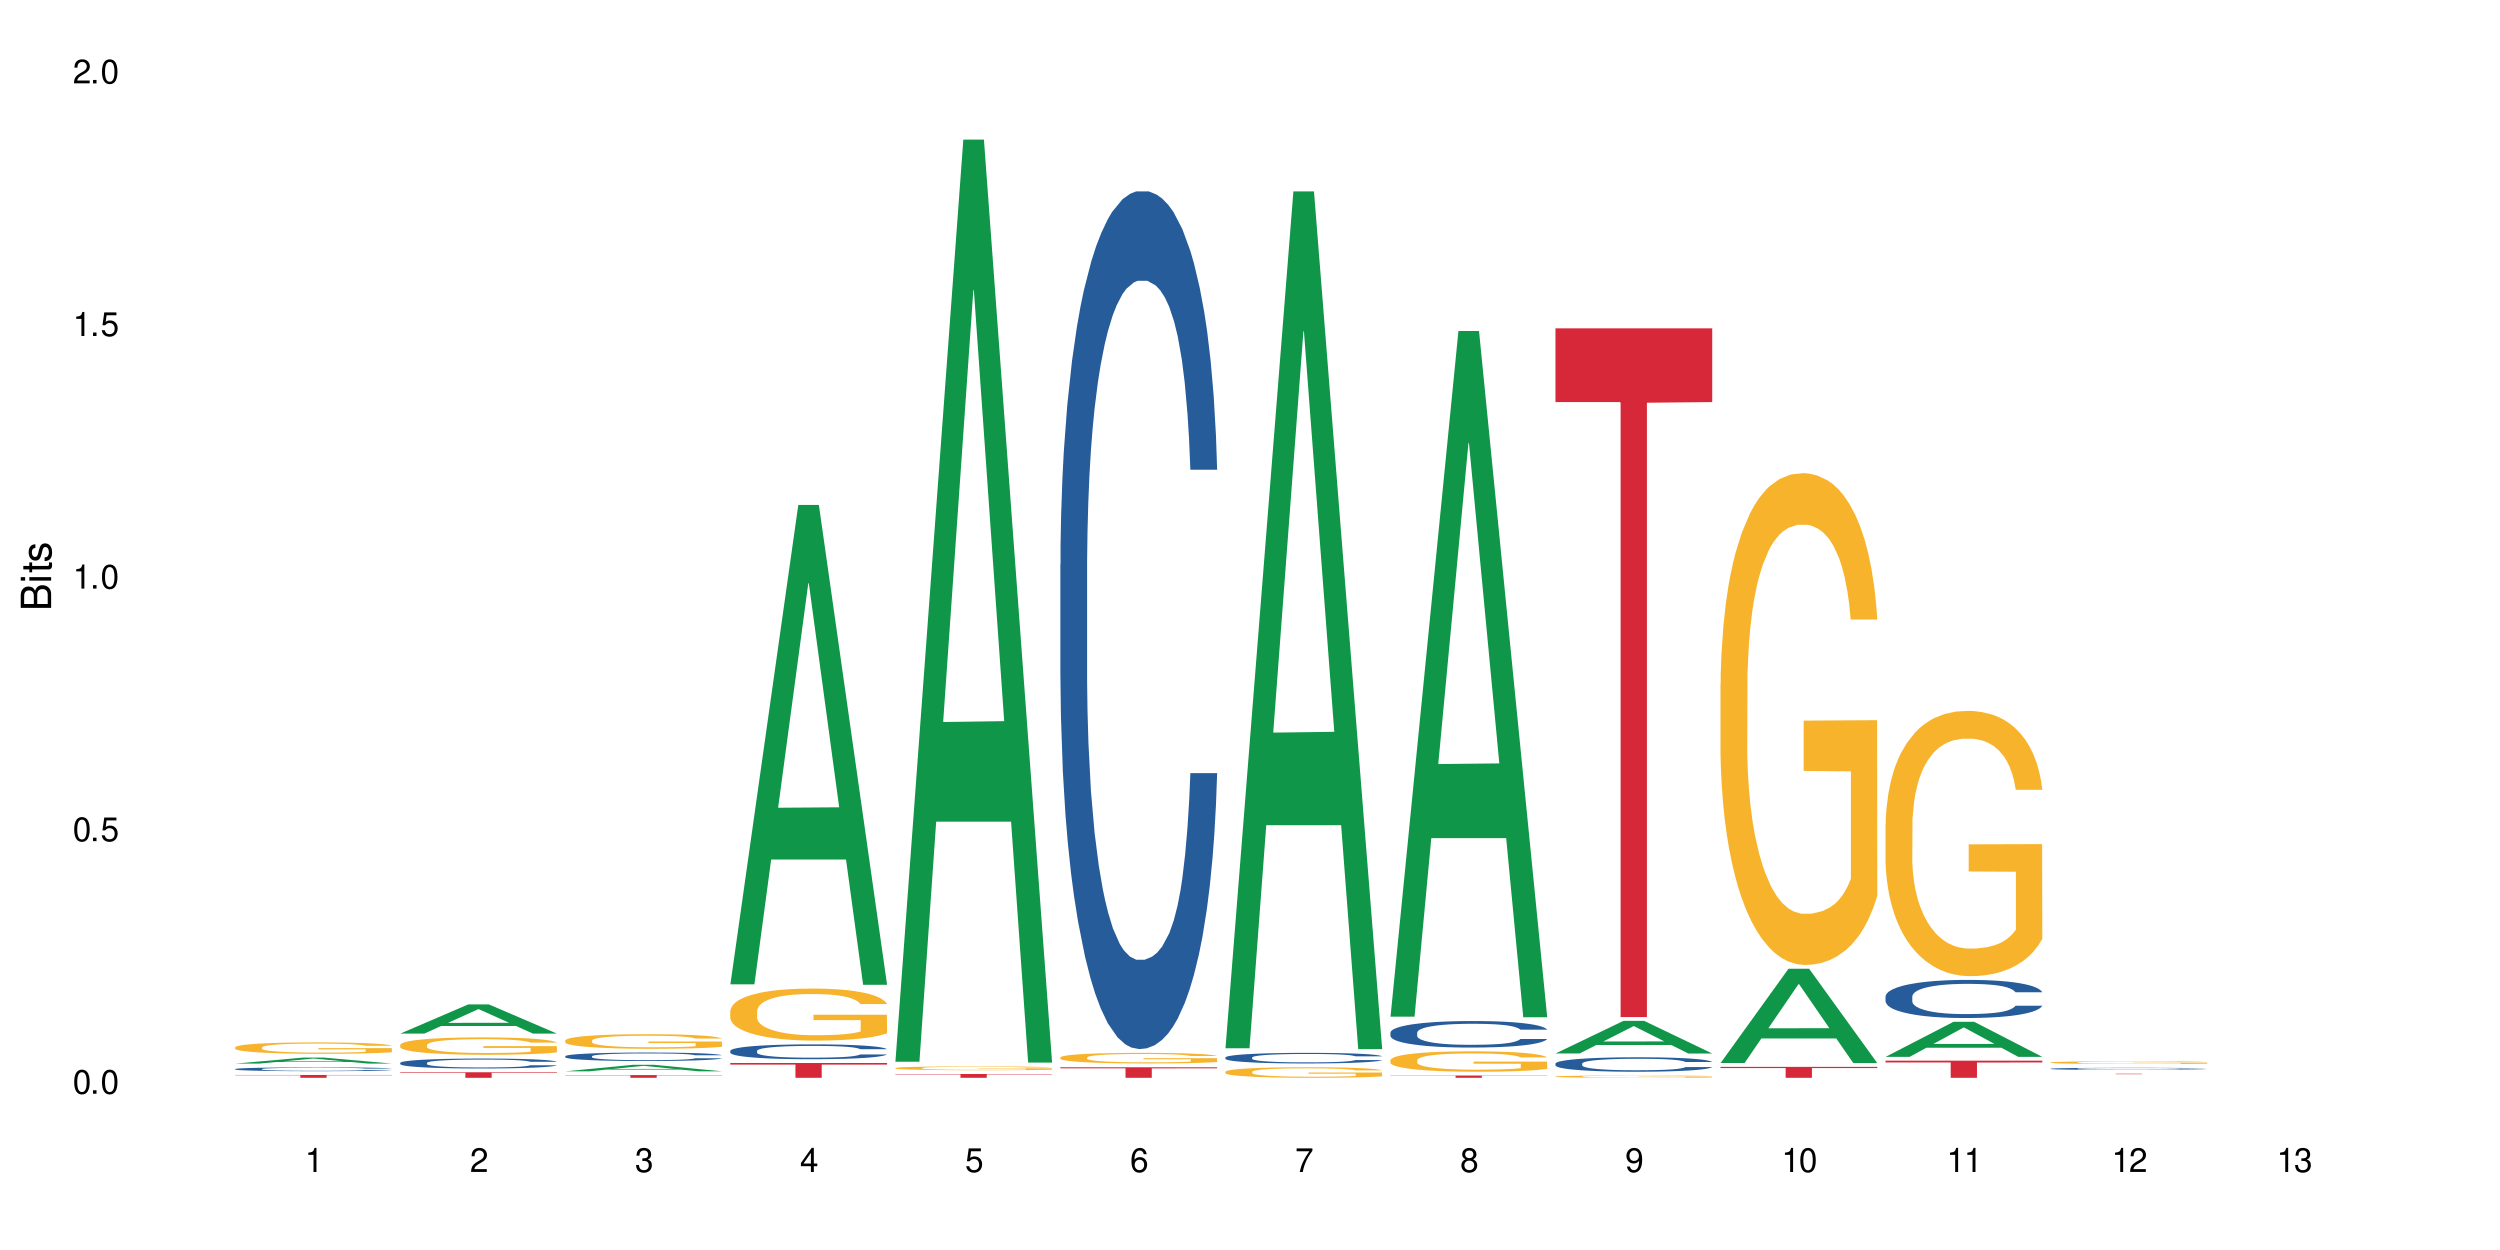 <?xml version="1.0" encoding="UTF-8"?>
<svg xmlns="http://www.w3.org/2000/svg" xmlns:xlink="http://www.w3.org/1999/xlink" width="720" height="360" viewBox="0 0 720 360">
<defs>
<g>
<g id="glyph-0-0">
</g>
<g id="glyph-0-1">
<path d="M 2.641 -6.938 C 2 -6.938 1.422 -6.656 1.078 -6.172 C 0.641 -5.562 0.406 -4.641 0.406 -3.359 C 0.406 -1.016 1.188 0.219 2.641 0.219 C 4.078 0.219 4.859 -1.016 4.859 -3.297 C 4.859 -4.641 4.656 -5.547 4.203 -6.172 C 3.844 -6.656 3.281 -6.938 2.641 -6.938 Z M 2.641 -6.188 C 3.547 -6.188 4 -5.25 4 -3.375 C 4 -1.406 3.562 -0.484 2.625 -0.484 C 1.734 -0.484 1.281 -1.438 1.281 -3.344 C 1.281 -5.25 1.734 -6.188 2.641 -6.188 Z M 2.641 -6.188 "/>
</g>
<g id="glyph-0-2">
<path d="M 1.828 -1 L 0.828 -1 L 0.828 0 L 1.828 0 Z M 1.828 -1 "/>
</g>
<g id="glyph-0-3">
<path d="M 4.562 -6.797 L 1.062 -6.797 L 0.547 -3.094 L 1.328 -3.094 C 1.719 -3.562 2.047 -3.734 2.578 -3.734 C 3.484 -3.734 4.062 -3.109 4.062 -2.094 C 4.062 -1.125 3.484 -0.531 2.578 -0.531 C 1.828 -0.531 1.375 -0.906 1.188 -1.672 L 0.328 -1.672 C 0.453 -1.109 0.547 -0.844 0.75 -0.594 C 1.125 -0.078 1.828 0.219 2.594 0.219 C 3.969 0.219 4.922 -0.781 4.922 -2.219 C 4.922 -3.562 4.031 -4.484 2.719 -4.484 C 2.25 -4.484 1.859 -4.359 1.469 -4.062 L 1.734 -5.969 L 4.562 -5.969 Z M 4.562 -6.797 "/>
</g>
<g id="glyph-0-4">
<path d="M 2.484 -4.938 L 2.484 0 L 3.328 0 L 3.328 -6.938 L 2.766 -6.938 C 2.469 -5.875 2.281 -5.734 0.984 -5.562 L 0.984 -4.938 Z M 2.484 -4.938 "/>
</g>
<g id="glyph-0-5">
<path d="M 4.859 -0.828 L 1.281 -0.828 C 1.359 -1.406 1.672 -1.781 2.5 -2.281 L 3.469 -2.828 C 4.406 -3.344 4.906 -4.062 4.906 -4.906 C 4.906 -5.484 4.672 -6.031 4.266 -6.406 C 3.859 -6.766 3.375 -6.938 2.719 -6.938 C 1.859 -6.938 1.219 -6.625 0.844 -6.031 C 0.609 -5.672 0.5 -5.234 0.484 -4.531 L 1.328 -4.531 C 1.359 -5.016 1.406 -5.281 1.531 -5.516 C 1.75 -5.938 2.188 -6.203 2.703 -6.203 C 3.469 -6.203 4.031 -5.641 4.031 -4.891 C 4.031 -4.344 3.719 -3.859 3.125 -3.516 L 2.234 -3 C 0.812 -2.172 0.406 -1.531 0.328 -0.016 L 4.859 -0.016 Z M 4.859 -0.828 "/>
</g>
<g id="glyph-0-6">
<path d="M 2.125 -3.188 L 2.578 -3.188 C 3.5 -3.188 3.984 -2.766 3.984 -1.922 C 3.984 -1.062 3.469 -0.531 2.594 -0.531 C 1.656 -0.531 1.203 -1 1.156 -2.016 L 0.312 -2.016 C 0.344 -1.453 0.438 -1.094 0.609 -0.781 C 0.953 -0.109 1.625 0.219 2.547 0.219 C 3.953 0.219 4.859 -0.625 4.859 -1.938 C 4.859 -2.828 4.516 -3.297 3.703 -3.594 C 4.344 -3.844 4.656 -4.328 4.656 -5.031 C 4.656 -6.219 3.875 -6.938 2.578 -6.938 C 1.203 -6.938 0.484 -6.172 0.453 -4.703 L 1.297 -4.703 C 1.312 -5.125 1.344 -5.359 1.453 -5.578 C 1.641 -5.969 2.062 -6.203 2.594 -6.203 C 3.344 -6.203 3.797 -5.75 3.797 -5 C 3.797 -4.516 3.609 -4.219 3.25 -4.047 C 3.016 -3.953 2.703 -3.922 2.125 -3.906 Z M 2.125 -3.188 "/>
</g>
<g id="glyph-0-7">
<path d="M 3.141 -1.672 L 3.141 0 L 3.984 0 L 3.984 -1.672 L 4.984 -1.672 L 4.984 -2.438 L 3.984 -2.438 L 3.984 -6.938 L 3.359 -6.938 L 0.266 -2.578 L 0.266 -1.672 Z M 3.141 -2.438 L 1 -2.438 L 3.141 -5.5 Z M 3.141 -2.438 "/>
</g>
<g id="glyph-0-8">
<path d="M 4.781 -5.125 C 4.609 -6.266 3.891 -6.938 2.844 -6.938 C 2.094 -6.938 1.422 -6.578 1.031 -5.953 C 0.594 -5.266 0.406 -4.422 0.406 -3.172 C 0.406 -2 0.578 -1.25 0.984 -0.641 C 1.359 -0.078 1.953 0.219 2.703 0.219 C 3.984 0.219 4.922 -0.75 4.922 -2.094 C 4.922 -3.375 4.062 -4.281 2.844 -4.281 C 2.172 -4.281 1.641 -4.031 1.281 -3.516 C 1.281 -5.234 1.828 -6.188 2.797 -6.188 C 3.391 -6.188 3.797 -5.797 3.938 -5.125 Z M 2.734 -3.531 C 3.547 -3.531 4.062 -2.953 4.062 -2.031 C 4.062 -1.156 3.484 -0.531 2.703 -0.531 C 1.922 -0.531 1.328 -1.188 1.328 -2.078 C 1.328 -2.938 1.906 -3.531 2.734 -3.531 Z M 2.734 -3.531 "/>
</g>
<g id="glyph-0-9">
<path d="M 4.984 -6.797 L 0.438 -6.797 L 0.438 -5.969 L 4.109 -5.969 C 2.5 -3.656 1.828 -2.234 1.328 0 L 2.219 0 C 2.594 -2.172 3.453 -4.047 4.984 -6.094 Z M 4.984 -6.797 "/>
</g>
<g id="glyph-0-10">
<path d="M 3.75 -3.656 C 4.469 -4.094 4.688 -4.438 4.688 -5.078 C 4.688 -6.172 3.844 -6.938 2.641 -6.938 C 1.438 -6.938 0.594 -6.172 0.594 -5.094 C 0.594 -4.438 0.812 -4.094 1.516 -3.656 C 0.734 -3.266 0.359 -2.703 0.359 -1.922 C 0.359 -0.656 1.281 0.219 2.641 0.219 C 3.984 0.219 4.922 -0.656 4.922 -1.922 C 4.922 -2.703 4.531 -3.266 3.75 -3.656 Z M 2.641 -6.188 C 3.359 -6.188 3.812 -5.75 3.812 -5.062 C 3.812 -4.406 3.344 -3.984 2.641 -3.984 C 1.922 -3.984 1.453 -4.406 1.453 -5.078 C 1.453 -5.75 1.922 -6.188 2.641 -6.188 Z M 2.641 -3.266 C 3.484 -3.266 4.062 -2.719 4.062 -1.906 C 4.062 -1.078 3.484 -0.531 2.625 -0.531 C 1.797 -0.531 1.219 -1.094 1.219 -1.906 C 1.219 -2.719 1.781 -3.266 2.641 -3.266 Z M 2.641 -3.266 "/>
</g>
<g id="glyph-0-11">
<path d="M 0.516 -1.578 C 0.672 -0.453 1.406 0.219 2.438 0.219 C 3.188 0.219 3.859 -0.141 4.266 -0.766 C 4.688 -1.453 4.891 -2.297 4.891 -3.547 C 4.891 -4.719 4.703 -5.453 4.312 -6.078 C 3.938 -6.641 3.344 -6.938 2.594 -6.938 C 1.297 -6.938 0.359 -5.969 0.359 -4.625 C 0.359 -3.344 1.234 -2.453 2.453 -2.453 C 3.094 -2.453 3.578 -2.672 4.016 -3.203 C 4 -1.484 3.469 -0.531 2.5 -0.531 C 1.906 -0.531 1.484 -0.906 1.359 -1.578 Z M 2.578 -6.203 C 3.375 -6.203 3.969 -5.531 3.969 -4.641 C 3.969 -3.797 3.391 -3.188 2.547 -3.188 C 1.734 -3.188 1.234 -3.766 1.234 -4.688 C 1.234 -5.562 1.797 -6.203 2.578 -6.203 Z M 2.578 -6.203 "/>
</g>
<g id="glyph-1-0">
</g>
<g id="glyph-1-1">
<path d="M 0 -0.953 L 0 -4.891 C 0 -5.719 -0.234 -6.344 -0.734 -6.797 C -1.188 -7.234 -1.812 -7.469 -2.5 -7.469 C -3.547 -7.469 -4.188 -7 -4.625 -5.875 C -4.984 -6.688 -5.625 -7.094 -6.531 -7.094 C -7.172 -7.094 -7.734 -6.859 -8.141 -6.391 C -8.562 -5.922 -8.75 -5.344 -8.75 -4.5 L -8.75 -0.953 Z M -4.984 -2.062 L -7.766 -2.062 L -7.766 -4.219 C -7.766 -4.844 -7.688 -5.203 -7.453 -5.5 C -7.219 -5.812 -6.859 -5.969 -6.375 -5.969 C -5.891 -5.969 -5.531 -5.812 -5.297 -5.5 C -5.062 -5.203 -4.984 -4.844 -4.984 -4.219 Z M -0.984 -2.062 L -4 -2.062 L -4 -4.781 C -4 -5.766 -3.438 -6.359 -2.484 -6.359 C -1.547 -6.359 -0.984 -5.766 -0.984 -4.781 Z M -0.984 -2.062 "/>
</g>
<g id="glyph-1-2">
<path d="M -6.281 -1.797 L -6.281 -0.797 L 0 -0.797 L 0 -1.797 Z M -8.75 -1.797 L -8.75 -0.797 L -7.484 -0.797 L -7.484 -1.797 Z M -8.75 -1.797 "/>
</g>
<g id="glyph-1-3">
<path d="M -6.281 -3.047 L -6.281 -2.016 L -8.016 -2.016 L -8.016 -1.016 L -6.281 -1.016 L -6.281 -0.172 L -5.469 -0.172 L -5.469 -1.016 L -0.719 -1.016 C -0.078 -1.016 0.281 -1.453 0.281 -2.234 C 0.281 -2.5 0.25 -2.719 0.188 -3.047 L -0.641 -3.047 C -0.609 -2.906 -0.594 -2.766 -0.594 -2.562 C -0.594 -2.141 -0.719 -2.016 -1.156 -2.016 L -5.469 -2.016 L -5.469 -3.047 Z M -6.281 -3.047 "/>
</g>
<g id="glyph-1-4">
<path d="M -4.531 -5.25 C -5.766 -5.25 -6.469 -4.422 -6.469 -2.969 C -6.469 -1.516 -5.719 -0.562 -4.547 -0.562 C -3.562 -0.562 -3.094 -1.062 -2.734 -2.562 L -2.516 -3.484 C -2.344 -4.188 -2.094 -4.469 -1.641 -4.469 C -1.047 -4.469 -0.641 -3.875 -0.641 -3 C -0.641 -2.453 -0.797 -2 -1.062 -1.75 C -1.25 -1.594 -1.422 -1.531 -1.875 -1.469 L -1.875 -0.406 C -0.422 -0.453 0.281 -1.266 0.281 -2.922 C 0.281 -4.5 -0.5 -5.516 -1.719 -5.516 C -2.656 -5.516 -3.172 -4.984 -3.469 -3.734 L -3.703 -2.766 C -3.891 -1.953 -4.156 -1.609 -4.594 -1.609 C -5.188 -1.609 -5.547 -2.125 -5.547 -2.938 C -5.547 -3.75 -5.203 -4.172 -4.531 -4.203 Z M -4.531 -5.25 "/>
</g>
</g>
</defs>
<rect x="-72" y="-36" width="864" height="432" fill="rgb(100%, 100%, 100%)" fill-opacity="1"/>
<path fill-rule="nonzero" fill="rgb(6.275%, 58.824%, 28.235%)" fill-opacity="1" d="M 67.73 306.316 L 67.777 306.312 L 87.316 304.582 L 93.25 304.582 L 112.883 306.316 L 105.984 306.316 L 101.066 305.863 L 79.5 305.863 L 74.676 306.316 L 67.73 306.316 L 81.574 305.676 L 99.086 305.676 L 90.355 304.863 L 90.258 304.863 L 90.164 304.867 L 81.527 305.676 L 81.574 305.676 Z M 67.73 306.316 "/>
<path fill-rule="nonzero" fill="rgb(14.51%, 36.078%, 60%)" fill-opacity="1" d="M 67.73 307.879 L 67.785 307.879 L 67.785 307.855 L 67.953 307.816 L 68.336 307.77 L 68.723 307.734 L 69.715 307.676 L 71.09 307.617 L 72.523 307.574 L 73.566 307.547 L 74.504 307.527 L 76.652 307.492 L 78.027 307.473 L 79.516 307.457 L 81.332 307.438 L 82.652 307.43 L 85.629 307.414 L 87.828 307.406 L 89.535 307.402 L 93.227 307.402 L 95.43 307.406 L 97.027 307.41 L 98.789 307.418 L 100.273 307.43 L 102.863 307.449 L 105.176 307.477 L 106.223 307.496 L 107.875 307.527 L 109.141 307.555 L 110.02 307.582 L 111.012 307.617 L 111.895 307.664 L 112.555 307.715 L 112.883 307.758 L 105.176 307.758 L 104.789 307.719 L 104.348 307.688 L 103.523 307.645 L 102.699 307.617 L 101.543 307.586 L 100.496 307.57 L 99.062 307.551 L 97.797 307.539 L 96.477 307.527 L 95.207 307.523 L 92.785 307.516 L 89.977 307.516 L 88.93 307.52 L 86.785 307.527 L 85.629 307.535 L 83.977 307.547 L 82.82 307.562 L 81.441 307.582 L 80.508 307.598 L 79.352 307.625 L 78.523 307.648 L 77.586 307.68 L 77.035 307.707 L 76.543 307.734 L 76.102 307.766 L 75.77 307.801 L 75.551 307.84 L 75.441 307.875 L 75.441 308.031 L 75.551 308.066 L 75.824 308.109 L 76.543 308.172 L 77.586 308.223 L 78.801 308.266 L 79.957 308.297 L 80.617 308.309 L 81.496 308.324 L 82.875 308.348 L 84.855 308.367 L 86.012 308.375 L 87.773 308.383 L 89.594 308.387 L 92.016 308.387 L 94.164 308.383 L 95.594 308.379 L 97.082 308.367 L 99.117 308.352 L 100.383 308.336 L 101.484 308.316 L 102.312 308.297 L 102.863 308.281 L 103.688 308.25 L 104.348 308.215 L 104.844 308.18 L 105.176 308.148 L 112.883 308.148 L 112.555 308.188 L 112.059 308.227 L 111.562 308.254 L 110.793 308.289 L 109.91 308.32 L 108.645 308.355 L 107.598 308.379 L 106.223 308.406 L 104.957 308.426 L 103.578 308.441 L 101.543 308.461 L 100.219 308.473 L 98.789 308.48 L 97.082 308.488 L 94.934 308.496 L 92.621 308.5 L 88.16 308.5 L 86.453 308.496 L 84.195 308.484 L 81.387 308.469 L 79.352 308.449 L 77.754 308.43 L 76.375 308.41 L 74.836 308.383 L 72.852 308.336 L 71.641 308.305 L 70.816 308.277 L 69.879 308.238 L 69.219 308.203 L 68.445 308.145 L 67.895 308.074 L 67.73 308.02 Z M 67.73 307.879 "/>
<path fill-rule="nonzero" fill="rgb(96.863%, 70.196%, 16.863%)" fill-opacity="1" d="M 67.73 301.621 L 67.785 301.617 L 67.785 301.559 L 68.008 301.422 L 68.559 301.238 L 69.273 301.082 L 70.043 300.965 L 70.539 300.902 L 71.367 300.812 L 72.082 300.746 L 73.898 300.609 L 76.211 300.484 L 77.477 300.43 L 78.91 300.379 L 80.945 300.324 L 81.883 300.301 L 84.746 300.254 L 87.996 300.223 L 91.574 300.215 L 93.227 300.219 L 95.484 300.23 L 98.566 300.262 L 100.328 300.293 L 101.707 300.324 L 103.137 300.363 L 104.898 300.422 L 106.551 300.492 L 107.875 300.566 L 109.195 300.656 L 110.297 300.75 L 111.234 300.855 L 112.059 300.98 L 112.555 301.086 L 112.883 301.191 L 105.23 301.191 L 104.789 301.086 L 104.293 301.004 L 103.469 300.906 L 102.641 300.836 L 101.816 300.777 L 100.273 300.699 L 98.953 300.652 L 97.301 300.609 L 95.703 300.582 L 93.887 300.566 L 92.785 300.559 L 89.867 300.559 L 87.223 300.582 L 85.684 300.605 L 84.582 300.629 L 83.039 300.672 L 82.102 300.711 L 81.551 300.734 L 79.902 300.824 L 78.801 300.91 L 78.195 300.969 L 77.422 301.059 L 76.871 301.137 L 76.266 301.258 L 75.938 301.348 L 75.496 301.551 L 75.441 302.09 L 75.605 302.203 L 75.938 302.328 L 76.375 302.434 L 77.035 302.551 L 77.699 302.637 L 78.855 302.754 L 79.844 302.832 L 80.617 302.883 L 82.102 302.965 L 82.707 302.988 L 84.141 303.043 L 85.629 303.086 L 87.445 303.121 L 88.82 303.141 L 91.023 303.156 L 93.832 303.156 L 97.137 303.137 L 99.227 303.113 L 100.66 303.09 L 101.598 303.066 L 102.754 303.035 L 103.578 303.004 L 104.348 302.973 L 105.285 302.922 L 105.285 302.203 L 91.684 302.203 L 91.684 301.867 L 112.828 301.863 L 112.883 303.035 L 111.727 303.117 L 110.297 303.195 L 108.918 303.254 L 107.488 303.305 L 105.449 303.363 L 103.797 303.398 L 101.266 303.441 L 98.953 303.465 L 96.531 303.484 L 94.383 303.492 L 91.852 303.496 L 89.594 303.492 L 87.168 303.473 L 85.242 303.449 L 83.48 303.418 L 81.719 303.379 L 79.516 303.316 L 78.082 303.266 L 76.598 303.203 L 75.109 303.129 L 73.789 303.047 L 72.906 302.984 L 72.027 302.91 L 71.09 302.82 L 70.207 302.719 L 69.547 302.629 L 68.941 302.523 L 68.5 302.422 L 68.062 302.289 L 67.84 302.18 L 67.73 302.086 Z M 67.73 301.621 "/>
<path fill-rule="nonzero" fill="rgb(83.922%, 15.686%, 22.353%)" fill-opacity="1" d="M 67.73 309.586 L 112.883 309.586 L 112.883 309.676 L 94.066 309.676 L 94.066 310.41 L 86.496 310.41 L 86.496 309.676 L 67.73 309.676 Z M 67.73 309.586 "/>
<path fill-rule="nonzero" fill="rgb(6.275%, 58.824%, 28.235%)" fill-opacity="1" d="M 115.262 297.676 L 115.309 297.668 L 134.848 289.27 L 140.781 289.27 L 160.414 297.684 L 153.516 297.684 L 148.598 295.488 L 127.031 295.488 L 122.207 297.676 L 115.262 297.676 L 129.105 294.578 L 146.617 294.57 L 137.887 290.645 L 137.789 290.637 L 137.691 290.66 L 129.059 294.57 L 129.105 294.578 Z M 115.262 297.676 "/>
<path fill-rule="nonzero" fill="rgb(14.51%, 36.078%, 60%)" fill-opacity="1" d="M 115.262 306.109 L 115.316 306.105 L 115.316 306.043 L 115.48 305.941 L 115.867 305.816 L 116.254 305.73 L 117.242 305.578 L 118.621 305.43 L 120.051 305.312 L 121.098 305.246 L 122.035 305.195 L 124.184 305.098 L 125.559 305.047 L 127.047 305.004 L 128.863 304.957 L 130.184 304.934 L 133.156 304.891 L 135.359 304.871 L 137.066 304.863 L 140.758 304.863 L 142.961 304.875 L 144.555 304.887 L 146.316 304.91 L 147.805 304.934 L 150.395 304.988 L 152.707 305.062 L 153.75 305.105 L 155.402 305.188 L 156.672 305.266 L 157.551 305.332 L 158.543 305.43 L 159.422 305.547 L 160.086 305.68 L 160.414 305.793 L 152.707 305.793 L 152.32 305.688 L 151.879 305.605 L 151.055 305.5 L 150.227 305.422 L 149.07 305.348 L 148.023 305.297 L 146.594 305.25 L 145.328 305.219 L 144.004 305.195 L 142.738 305.18 L 140.316 305.16 L 137.508 305.16 L 136.461 305.168 L 134.312 305.188 L 133.156 305.207 L 131.504 305.242 L 130.348 305.277 L 128.973 305.328 L 128.035 305.375 L 126.879 305.441 L 126.055 305.5 L 125.117 305.59 L 124.566 305.652 L 124.07 305.727 L 123.633 305.812 L 123.301 305.902 L 123.082 306 L 122.969 306.094 L 122.969 306.5 L 123.082 306.594 L 123.355 306.703 L 124.07 306.863 L 125.117 307 L 126.328 307.109 L 127.484 307.191 L 128.145 307.227 L 129.027 307.27 L 130.402 307.32 L 132.387 307.371 L 133.543 307.395 L 135.305 307.414 L 137.121 307.426 L 139.547 307.426 L 141.691 307.414 L 143.125 307.402 L 144.609 307.379 L 146.648 307.336 L 147.914 307.293 L 149.016 307.246 L 149.844 307.195 L 150.395 307.152 L 151.219 307.07 L 151.879 306.984 L 152.375 306.891 L 152.707 306.805 L 160.414 306.805 L 160.086 306.906 L 159.59 307.008 L 159.094 307.086 L 158.324 307.176 L 157.441 307.258 L 156.176 307.348 L 155.129 307.41 L 153.75 307.473 L 152.484 307.523 L 151.109 307.566 L 149.07 307.621 L 147.75 307.648 L 146.316 307.672 L 144.609 307.691 L 142.465 307.711 L 140.152 307.719 L 138.004 307.723 L 135.691 307.719 L 133.984 307.707 L 131.727 307.684 L 128.918 307.637 L 126.879 307.586 L 125.281 307.535 L 123.906 307.484 L 122.363 307.414 L 120.383 307.301 L 119.172 307.211 L 118.344 307.137 L 117.41 307.035 L 116.746 306.945 L 115.977 306.797 L 115.426 306.613 L 115.262 306.469 Z M 115.262 306.109 "/>
<path fill-rule="nonzero" fill="rgb(96.863%, 70.196%, 16.863%)" fill-opacity="1" d="M 115.262 300.914 L 115.316 300.91 L 115.316 300.82 L 115.535 300.613 L 116.086 300.328 L 116.805 300.098 L 117.574 299.914 L 118.07 299.816 L 118.895 299.68 L 119.609 299.578 L 121.43 299.375 L 123.742 299.18 L 125.008 299.098 L 126.438 299.023 L 128.477 298.934 L 129.414 298.902 L 132.277 298.828 L 135.523 298.785 L 139.105 298.77 L 140.758 298.773 L 143.016 298.793 L 146.098 298.844 L 147.859 298.891 L 149.238 298.934 L 150.668 298.992 L 152.43 299.086 L 154.082 299.195 L 155.402 299.305 L 156.727 299.441 L 157.828 299.59 L 158.762 299.75 L 159.59 299.941 L 160.086 300.102 L 160.414 300.262 L 152.762 300.262 L 152.32 300.102 L 151.824 299.977 L 151 299.828 L 150.172 299.719 L 149.348 299.629 L 147.805 299.512 L 146.484 299.438 L 144.832 299.375 L 143.234 299.332 L 141.418 299.305 L 140.316 299.297 L 137.398 299.297 L 134.754 299.328 L 133.211 299.363 L 132.109 299.402 L 130.57 299.469 L 129.633 299.523 L 129.082 299.562 L 127.43 299.703 L 126.328 299.832 L 125.723 299.918 L 124.953 300.055 L 124.402 300.18 L 123.797 300.363 L 123.465 300.5 L 123.023 300.809 L 122.969 301.633 L 123.137 301.809 L 123.465 301.996 L 123.906 302.16 L 124.566 302.332 L 125.227 302.465 L 126.383 302.645 L 127.375 302.762 L 128.145 302.84 L 129.633 302.965 L 130.238 303.008 L 131.672 303.09 L 133.156 303.152 L 134.973 303.207 L 136.352 303.234 L 138.555 303.258 L 141.363 303.258 L 144.668 303.23 L 146.758 303.195 L 148.191 303.156 L 149.125 303.125 L 150.281 303.074 L 151.109 303.027 L 151.879 302.98 L 152.816 302.902 L 152.816 301.809 L 139.215 301.805 L 139.215 301.289 L 160.359 301.285 L 160.414 303.074 L 159.258 303.199 L 157.828 303.316 L 156.449 303.41 L 155.02 303.484 L 152.98 303.574 L 151.328 303.629 L 148.797 303.691 L 146.484 303.734 L 144.059 303.762 L 141.914 303.773 L 139.379 303.777 L 137.121 303.77 L 134.699 303.742 L 132.773 303.707 L 131.012 303.66 L 129.246 303.602 L 127.047 303.504 L 125.613 303.426 L 124.125 303.332 L 122.641 303.215 L 121.316 303.094 L 120.438 302.996 L 119.555 302.887 L 118.621 302.75 L 117.738 302.594 L 117.078 302.453 L 116.473 302.293 L 116.031 302.141 L 115.59 301.934 L 115.371 301.77 L 115.262 301.629 Z M 115.262 300.914 "/>
<path fill-rule="nonzero" fill="rgb(83.922%, 15.686%, 22.353%)" fill-opacity="1" d="M 115.262 308.809 L 160.414 308.809 L 160.414 308.98 L 141.598 308.98 L 141.598 310.41 L 134.023 310.41 L 134.023 308.98 L 115.262 308.98 Z M 115.262 308.809 "/>
<path fill-rule="nonzero" fill="rgb(6.275%, 58.824%, 28.235%)" fill-opacity="1" d="M 162.793 308.539 L 162.84 308.539 L 182.379 306.656 L 188.312 306.656 L 207.945 308.539 L 201.047 308.539 L 196.125 308.051 L 174.562 308.051 L 169.738 308.539 L 162.793 308.539 L 176.637 307.844 L 194.148 307.844 L 185.418 306.965 L 185.32 306.961 L 185.223 306.969 L 176.59 307.844 L 176.637 307.844 Z M 162.793 308.539 "/>
<path fill-rule="nonzero" fill="rgb(14.51%, 36.078%, 60%)" fill-opacity="1" d="M 162.793 304.195 L 162.848 304.191 L 162.848 304.141 L 163.012 304.055 L 163.398 303.949 L 163.781 303.875 L 164.773 303.742 L 166.148 303.617 L 167.582 303.52 L 168.629 303.461 L 169.562 303.418 L 171.711 303.332 L 173.09 303.293 L 174.574 303.254 L 176.391 303.215 L 177.715 303.195 L 180.688 303.156 L 182.891 303.141 L 184.598 303.137 L 188.285 303.137 L 190.488 303.145 L 192.086 303.156 L 193.848 303.172 L 195.336 303.195 L 197.922 303.242 L 200.234 303.305 L 201.281 303.34 L 202.934 303.41 L 204.199 303.477 L 205.082 303.535 L 206.074 303.617 L 206.953 303.715 L 207.613 303.828 L 207.945 303.926 L 200.234 303.926 L 199.852 303.836 L 199.41 303.77 L 198.582 303.676 L 197.758 303.613 L 196.602 303.547 L 195.555 303.504 L 194.125 303.461 L 192.855 303.438 L 191.535 303.418 L 190.27 303.402 L 187.848 303.391 L 185.039 303.391 L 183.992 303.395 L 181.844 303.41 L 180.688 303.426 L 179.035 303.457 L 177.879 303.488 L 176.504 303.531 L 175.566 303.57 L 174.41 303.629 L 173.586 303.68 L 172.648 303.754 L 172.098 303.809 L 171.602 303.871 L 171.16 303.945 L 170.832 304.023 L 170.609 304.105 L 170.5 304.184 L 170.5 304.527 L 170.609 304.609 L 170.887 304.703 L 171.602 304.84 L 172.648 304.957 L 173.859 305.051 L 175.016 305.117 L 175.676 305.148 L 176.559 305.184 L 177.934 305.227 L 179.918 305.273 L 181.074 305.289 L 182.836 305.309 L 184.652 305.316 L 187.074 305.316 L 189.223 305.309 L 190.656 305.297 L 192.141 305.277 L 194.18 305.242 L 195.445 305.207 L 196.547 305.164 L 197.371 305.121 L 197.922 305.086 L 198.75 305.016 L 199.41 304.941 L 199.906 304.863 L 200.234 304.789 L 207.945 304.789 L 207.613 304.875 L 207.117 304.965 L 206.625 305.027 L 205.852 305.105 L 204.973 305.176 L 203.703 305.254 L 202.66 305.305 L 201.281 305.359 L 200.016 305.402 L 198.641 305.438 L 196.602 305.484 L 195.281 305.508 L 193.848 305.527 L 192.141 305.543 L 189.992 305.559 L 187.68 305.57 L 185.535 305.57 L 183.219 305.566 L 181.512 305.559 L 179.254 305.539 L 176.449 305.496 L 174.41 305.453 L 172.812 305.414 L 171.438 305.367 L 169.895 305.309 L 167.914 305.211 L 166.699 305.133 L 165.875 305.07 L 164.938 304.984 L 164.277 304.906 L 163.508 304.781 L 162.957 304.625 L 162.793 304.504 Z M 162.793 304.195 "/>
<path fill-rule="nonzero" fill="rgb(96.863%, 70.196%, 16.863%)" fill-opacity="1" d="M 162.793 299.652 L 162.848 299.648 L 162.848 299.57 L 163.066 299.398 L 163.617 299.16 L 164.332 298.965 L 165.105 298.812 L 165.602 298.734 L 166.426 298.617 L 167.141 298.535 L 168.957 298.359 L 171.27 298.199 L 172.539 298.133 L 173.969 298.066 L 176.008 297.992 L 176.941 297.965 L 179.805 297.906 L 183.055 297.867 L 186.633 297.855 L 188.285 297.859 L 190.543 297.875 L 193.629 297.918 L 195.391 297.953 L 196.766 297.992 L 198.199 298.043 L 199.961 298.121 L 201.613 298.211 L 202.934 298.305 L 204.254 298.418 L 205.355 298.539 L 206.293 298.676 L 207.117 298.836 L 207.613 298.969 L 207.945 299.105 L 200.289 299.105 L 199.852 298.969 L 199.355 298.867 L 198.527 298.738 L 197.703 298.648 L 196.875 298.574 L 195.336 298.477 L 194.012 298.414 L 192.363 298.359 L 190.766 298.328 L 188.949 298.305 L 187.848 298.297 L 184.926 298.297 L 182.285 298.324 L 180.742 298.352 L 179.641 298.383 L 178.098 298.441 L 177.164 298.488 L 176.613 298.52 L 174.961 298.637 L 173.859 298.742 L 173.254 298.816 L 172.484 298.934 L 171.934 299.035 L 171.328 299.188 L 170.996 299.305 L 170.555 299.562 L 170.5 300.254 L 170.664 300.398 L 170.996 300.555 L 171.438 300.695 L 172.098 300.84 L 172.758 300.949 L 173.914 301.102 L 174.906 301.199 L 175.676 301.266 L 177.164 301.367 L 177.77 301.402 L 179.199 301.473 L 180.688 301.527 L 182.504 301.57 L 183.883 301.594 L 186.082 301.613 L 188.891 301.613 L 192.195 301.59 L 194.289 301.559 L 195.719 301.531 L 196.656 301.504 L 197.812 301.461 L 198.641 301.422 L 199.41 301.379 L 200.348 301.316 L 200.348 300.398 L 186.746 300.395 L 186.746 299.965 L 207.891 299.961 L 207.945 301.461 L 206.789 301.562 L 205.355 301.664 L 203.98 301.738 L 202.547 301.805 L 200.512 301.879 L 198.859 301.926 L 196.324 301.977 L 194.012 302.012 L 191.59 302.035 L 189.441 302.047 L 186.91 302.051 L 184.652 302.043 L 182.23 302.02 L 180.301 301.988 L 178.539 301.949 L 176.777 301.902 L 174.574 301.82 L 173.145 301.754 L 171.656 301.676 L 170.172 301.578 L 168.848 301.477 L 167.969 301.395 L 167.086 301.305 L 166.148 301.188 L 165.27 301.059 L 164.609 300.938 L 164.004 300.805 L 163.562 300.68 L 163.121 300.508 L 162.902 300.367 L 162.793 300.25 Z M 162.793 299.652 "/>
<path fill-rule="nonzero" fill="rgb(83.922%, 15.686%, 22.353%)" fill-opacity="1" d="M 162.793 309.625 L 207.945 309.625 L 207.945 309.711 L 189.125 309.711 L 189.125 310.41 L 181.555 310.41 L 181.555 309.711 L 162.793 309.711 Z M 162.793 309.625 "/>
<path fill-rule="nonzero" fill="rgb(6.275%, 58.824%, 28.235%)" fill-opacity="1" d="M 210.32 283.496 L 210.371 283.367 L 229.906 145.426 L 235.84 145.426 L 255.477 283.625 L 248.578 283.625 L 243.656 247.551 L 222.094 247.551 L 217.27 283.496 L 210.32 283.496 L 224.168 232.629 L 241.68 232.5 L 232.945 168.004 L 232.852 167.875 L 232.754 168.266 L 224.117 232.5 L 224.168 232.629 Z M 210.32 283.496 "/>
<path fill-rule="nonzero" fill="rgb(14.51%, 36.078%, 60%)" fill-opacity="1" d="M 210.32 302.641 L 210.375 302.637 L 210.375 302.543 L 210.543 302.395 L 210.926 302.207 L 211.312 302.078 L 212.305 301.848 L 213.68 301.625 L 215.113 301.453 L 216.16 301.352 L 217.094 301.273 L 219.242 301.129 L 220.617 301.055 L 222.105 300.988 L 223.922 300.922 L 225.246 300.883 L 228.219 300.82 L 230.422 300.793 L 232.129 300.781 L 235.816 300.781 L 238.02 300.797 L 239.617 300.816 L 241.379 300.848 L 242.863 300.883 L 245.453 300.969 L 247.766 301.078 L 248.812 301.141 L 250.465 301.262 L 251.73 301.379 L 252.613 301.48 L 253.602 301.625 L 254.484 301.801 L 255.145 302 L 255.477 302.168 L 247.766 302.168 L 247.379 302.012 L 246.941 301.891 L 246.113 301.73 L 245.289 301.617 L 244.133 301.504 L 243.086 301.43 L 241.652 301.355 L 240.387 301.309 L 239.066 301.273 L 237.801 301.25 L 235.375 301.227 L 232.566 301.227 L 231.523 301.234 L 229.375 301.266 L 228.219 301.293 L 226.566 301.348 L 225.41 301.398 L 224.031 301.477 L 223.098 301.543 L 221.941 301.645 L 221.113 301.734 L 220.18 301.863 L 219.629 301.961 L 219.133 302.07 L 218.691 302.199 L 218.359 302.336 L 218.141 302.48 L 218.031 302.621 L 218.031 303.227 L 218.141 303.367 L 218.418 303.531 L 219.133 303.77 L 220.18 303.977 L 221.391 304.141 L 222.547 304.258 L 223.207 304.312 L 224.086 304.375 L 225.465 304.453 L 227.445 304.531 L 228.602 304.562 L 230.367 304.594 L 232.184 304.609 L 234.605 304.609 L 236.754 304.594 L 238.184 304.574 L 239.672 304.543 L 241.707 304.477 L 242.977 304.414 L 244.078 304.34 L 244.902 304.266 L 245.453 304.203 L 246.277 304.082 L 246.941 303.949 L 247.438 303.812 L 247.766 303.68 L 255.477 303.68 L 255.145 303.836 L 254.648 303.988 L 254.152 304.102 L 253.383 304.238 L 252.5 304.359 L 251.234 304.496 L 250.188 304.586 L 248.812 304.684 L 247.547 304.758 L 246.168 304.824 L 244.133 304.902 L 242.809 304.941 L 241.379 304.977 L 239.672 305.008 L 237.523 305.035 L 235.211 305.051 L 233.062 305.055 L 230.75 305.047 L 229.043 305.031 L 226.785 304.996 L 223.977 304.926 L 221.941 304.852 L 220.344 304.777 L 218.965 304.699 L 217.426 304.594 L 215.441 304.422 L 214.23 304.289 L 213.406 304.18 L 212.469 304.027 L 211.809 303.891 L 211.039 303.672 L 210.488 303.395 L 210.32 303.18 Z M 210.32 302.641 "/>
<path fill-rule="nonzero" fill="rgb(96.863%, 70.196%, 16.863%)" fill-opacity="1" d="M 210.32 291.129 L 210.375 291.117 L 210.375 290.844 L 210.598 290.227 L 211.148 289.379 L 211.863 288.68 L 212.633 288.133 L 213.129 287.844 L 213.957 287.434 L 214.672 287.133 L 216.488 286.516 L 218.801 285.941 L 220.066 285.695 L 221.5 285.465 L 223.539 285.203 L 224.473 285.109 L 227.336 284.891 L 230.586 284.75 L 234.164 284.711 L 235.816 284.723 L 238.074 284.777 L 241.156 284.93 L 242.922 285.066 L 244.297 285.203 L 245.73 285.383 L 247.492 285.656 L 249.145 285.984 L 250.465 286.312 L 251.785 286.723 L 252.887 287.16 L 253.824 287.641 L 254.648 288.215 L 255.145 288.695 L 255.477 289.172 L 247.82 289.172 L 247.379 288.695 L 246.887 288.324 L 246.059 287.871 L 245.234 287.543 L 244.406 287.285 L 242.863 286.93 L 241.543 286.707 L 239.891 286.516 L 238.293 286.395 L 236.477 286.312 L 235.375 286.285 L 232.457 286.285 L 229.816 286.379 L 228.273 286.488 L 227.172 286.598 L 225.629 286.805 L 224.695 286.969 L 224.145 287.078 L 222.492 287.504 L 221.391 287.887 L 220.785 288.145 L 220.012 288.555 L 219.461 288.926 L 218.855 289.473 L 218.527 289.883 L 218.086 290.816 L 218.031 293.277 L 218.195 293.797 L 218.527 294.359 L 218.965 294.852 L 219.629 295.371 L 220.289 295.77 L 221.445 296.305 L 222.438 296.66 L 223.207 296.891 L 224.695 297.262 L 225.301 297.383 L 226.73 297.629 L 228.219 297.82 L 230.035 297.984 L 231.41 298.066 L 233.613 298.137 L 236.422 298.137 L 239.727 298.055 L 241.82 297.945 L 243.25 297.836 L 244.188 297.738 L 245.344 297.59 L 246.168 297.453 L 246.941 297.301 L 247.875 297.07 L 247.875 293.797 L 234.273 293.785 L 234.273 292.25 L 255.422 292.238 L 255.477 297.59 L 254.32 297.957 L 252.887 298.316 L 251.512 298.59 L 250.078 298.82 L 248.043 299.082 L 246.391 299.246 L 243.855 299.438 L 241.543 299.559 L 239.121 299.641 L 236.973 299.684 L 234.441 299.695 L 232.184 299.668 L 229.758 299.586 L 227.832 299.477 L 226.07 299.34 L 224.309 299.164 L 222.105 298.875 L 220.672 298.645 L 219.188 298.355 L 217.699 298.012 L 216.379 297.645 L 215.496 297.355 L 214.617 297.027 L 213.68 296.617 L 212.801 296.152 L 212.137 295.727 L 211.531 295.25 L 211.094 294.797 L 210.652 294.18 L 210.43 293.688 L 210.32 293.266 Z M 210.32 291.129 "/>
<path fill-rule="nonzero" fill="rgb(83.922%, 15.686%, 22.353%)" fill-opacity="1" d="M 210.32 306.141 L 255.477 306.141 L 255.477 306.598 L 236.656 306.602 L 236.656 310.41 L 229.086 310.41 L 229.086 306.605 L 228.977 306.598 L 210.32 306.598 Z M 210.32 306.141 "/>
<path fill-rule="nonzero" fill="rgb(6.275%, 58.824%, 28.235%)" fill-opacity="1" d="M 257.852 305.785 L 257.898 305.535 L 277.438 40.203 L 283.371 40.203 L 303.004 306.035 L 296.105 306.035 L 291.188 236.645 L 269.621 236.645 L 264.797 305.785 L 257.852 305.785 L 271.695 207.938 L 289.207 207.691 L 280.477 83.633 L 280.379 83.383 L 280.285 84.133 L 271.648 207.691 L 271.695 207.938 Z M 257.852 305.785 "/>
<path fill-rule="nonzero" fill="rgb(96.863%, 70.196%, 16.863%)" fill-opacity="1" d="M 257.852 307.594 L 257.906 307.594 L 257.906 307.57 L 258.125 307.527 L 258.676 307.465 L 259.395 307.414 L 260.164 307.371 L 260.66 307.352 L 261.484 307.32 L 262.203 307.301 L 264.02 307.254 L 266.332 307.211 L 267.598 307.191 L 269.031 307.176 L 271.066 307.156 L 272.004 307.148 L 274.867 307.133 L 278.117 307.125 L 281.695 307.121 L 283.348 307.121 L 285.605 307.125 L 288.688 307.137 L 290.449 307.148 L 291.828 307.156 L 293.258 307.172 L 295.02 307.191 L 296.672 307.215 L 297.996 307.238 L 299.316 307.27 L 300.418 307.301 L 301.352 307.336 L 302.18 307.379 L 302.676 307.414 L 303.004 307.449 L 295.352 307.449 L 294.91 307.414 L 294.414 307.387 L 293.59 307.352 L 292.762 307.328 L 291.938 307.309 L 290.395 307.285 L 289.074 307.27 L 287.422 307.254 L 285.824 307.246 L 284.008 307.238 L 279.988 307.238 L 277.344 307.242 L 275.805 307.25 L 274.703 307.258 L 273.16 307.273 L 272.223 307.285 L 271.672 307.293 L 270.02 307.324 L 268.918 307.355 L 268.312 307.375 L 267.543 307.402 L 266.992 307.43 L 266.387 307.473 L 266.055 307.5 L 265.617 307.57 L 265.562 307.75 L 265.727 307.789 L 266.055 307.832 L 266.496 307.867 L 267.156 307.906 L 267.82 307.934 L 268.977 307.973 L 269.965 308 L 270.738 308.016 L 272.223 308.043 L 272.828 308.055 L 274.262 308.07 L 275.746 308.086 L 277.566 308.098 L 278.941 308.102 L 281.145 308.109 L 283.953 308.109 L 287.258 308.102 L 289.348 308.094 L 290.781 308.086 L 291.719 308.078 L 292.875 308.066 L 293.699 308.059 L 294.469 308.047 L 295.406 308.031 L 295.406 307.789 L 281.805 307.789 L 281.805 307.676 L 302.949 307.676 L 303.004 308.066 L 301.848 308.094 L 300.418 308.121 L 299.039 308.141 L 297.609 308.16 L 295.57 308.18 L 293.918 308.191 L 291.387 308.203 L 289.074 308.215 L 286.652 308.219 L 284.504 308.223 L 279.711 308.223 L 277.289 308.215 L 275.363 308.207 L 271.84 308.184 L 269.637 308.164 L 268.203 308.145 L 266.719 308.125 L 265.23 308.098 L 263.91 308.07 L 263.027 308.051 L 262.148 308.027 L 261.211 307.996 L 260.328 307.961 L 259.668 307.93 L 259.062 307.895 L 258.621 307.863 L 258.184 307.816 L 257.961 307.781 L 257.852 307.75 Z M 257.852 307.594 "/>
<path fill-rule="nonzero" fill="rgb(83.922%, 15.686%, 22.353%)" fill-opacity="1" d="M 257.852 309.309 L 303.004 309.309 L 303.004 309.426 L 284.188 309.426 L 284.188 310.41 L 276.617 310.41 L 276.617 309.43 L 276.504 309.426 L 257.852 309.426 Z M 257.852 309.309 "/>
<path fill-rule="nonzero" fill="rgb(14.51%, 36.078%, 60%)" fill-opacity="1" d="M 305.383 162.605 L 305.438 162.379 L 305.438 156.961 L 305.602 148.379 L 305.988 137.543 L 306.371 130.09 L 307.363 116.77 L 308.742 103.898 L 310.172 93.965 L 311.219 88.094 L 312.156 83.578 L 314.301 75.227 L 315.68 70.934 L 317.164 67.098 L 318.984 63.258 L 320.305 61 L 323.277 57.387 L 325.48 55.809 L 327.188 55.129 L 330.879 55.129 L 333.078 56.031 L 334.676 57.16 L 336.438 58.969 L 337.926 61 L 340.512 65.969 L 342.828 72.289 L 343.871 75.902 L 345.523 82.902 L 346.789 89.676 L 347.672 95.547 L 348.664 103.898 L 349.543 114.059 L 350.203 125.574 L 350.535 135.285 L 342.828 135.285 L 342.441 126.254 L 342 119.254 L 341.176 109.996 L 340.348 103.449 L 339.191 96.902 L 338.145 92.609 L 336.715 88.32 L 335.449 85.609 L 334.125 83.578 L 332.859 82.223 L 330.438 80.871 L 327.629 80.871 L 326.582 81.32 L 324.434 83.129 L 323.277 84.707 L 321.625 87.867 L 320.469 90.805 L 319.094 95.32 L 318.156 99.16 L 317 105.027 L 316.176 110.223 L 315.238 117.672 L 314.688 123.316 L 314.191 129.641 L 313.75 137.09 L 313.422 144.992 L 313.199 153.348 L 313.09 161.477 L 313.09 196.473 L 313.199 204.602 L 313.477 214.086 L 314.191 227.855 L 315.238 239.824 L 316.449 249.309 L 317.605 256.082 L 318.266 259.242 L 319.148 262.855 L 320.523 267.371 L 322.508 271.887 L 323.664 273.691 L 325.426 275.5 L 327.242 276.402 L 329.664 276.402 L 331.812 275.5 L 333.246 274.371 L 334.73 272.562 L 336.77 268.727 L 338.035 265.113 L 339.137 260.82 L 339.961 256.531 L 340.512 252.918 L 341.34 245.922 L 342 238.242 L 342.496 230.34 L 342.828 222.664 L 350.535 222.664 L 350.203 231.695 L 349.711 240.5 L 349.215 247.051 L 348.441 254.953 L 347.562 261.949 L 346.297 269.855 L 345.25 275.047 L 343.871 280.691 L 342.605 284.98 L 341.23 288.82 L 339.191 293.336 L 337.871 295.594 L 336.438 297.625 L 334.73 299.434 L 332.586 301.012 L 330.27 301.914 L 328.125 302.141 L 325.812 301.691 L 324.105 300.785 L 321.848 298.754 L 319.039 294.691 L 317 290.398 L 315.402 286.109 L 314.027 281.594 L 312.484 275.5 L 310.504 265.562 L 309.293 257.887 L 308.465 251.566 L 307.531 242.758 L 306.867 234.855 L 306.098 222.211 L 305.547 206.18 L 305.383 193.762 Z M 305.383 162.605 "/>
<path fill-rule="nonzero" fill="rgb(96.863%, 70.196%, 16.863%)" fill-opacity="1" d="M 305.383 304.531 L 305.438 304.531 L 305.438 304.473 L 305.656 304.348 L 306.207 304.176 L 306.922 304.035 L 307.695 303.922 L 308.191 303.863 L 309.016 303.781 L 309.73 303.719 L 311.551 303.594 L 313.863 303.477 L 315.129 303.426 L 316.559 303.379 L 318.598 303.328 L 319.535 303.309 L 322.398 303.262 L 325.645 303.234 L 329.227 303.227 L 330.879 303.23 L 333.137 303.242 L 336.219 303.27 L 337.98 303.301 L 339.355 303.328 L 340.789 303.363 L 342.551 303.418 L 344.203 303.484 L 345.523 303.551 L 346.848 303.637 L 347.949 303.727 L 348.883 303.824 L 349.711 303.938 L 350.203 304.035 L 350.535 304.133 L 342.883 304.133 L 342.441 304.035 L 341.945 303.961 L 341.121 303.871 L 340.293 303.805 L 339.469 303.75 L 337.926 303.676 L 336.605 303.633 L 334.953 303.594 L 333.355 303.57 L 331.539 303.551 L 330.438 303.547 L 327.52 303.547 L 324.875 303.566 L 323.332 303.59 L 322.23 303.609 L 320.691 303.652 L 319.754 303.688 L 319.203 303.707 L 317.551 303.793 L 316.449 303.871 L 315.844 303.926 L 315.074 304.008 L 314.523 304.086 L 313.918 304.195 L 313.586 304.277 L 313.145 304.469 L 313.09 304.969 L 313.258 305.074 L 313.586 305.191 L 314.027 305.289 L 314.688 305.395 L 315.348 305.477 L 316.504 305.586 L 317.496 305.656 L 318.266 305.707 L 319.754 305.781 L 320.359 305.805 L 321.793 305.855 L 323.277 305.895 L 325.094 305.93 L 326.473 305.945 L 328.676 305.957 L 331.484 305.957 L 334.785 305.941 L 336.879 305.918 L 338.312 305.898 L 339.246 305.879 L 340.402 305.848 L 341.23 305.82 L 342 305.789 L 342.938 305.742 L 342.938 305.074 L 329.336 305.074 L 329.336 304.762 L 350.48 304.758 L 350.535 305.848 L 349.379 305.922 L 347.949 305.996 L 346.57 306.051 L 345.141 306.098 L 343.102 306.152 L 341.449 306.184 L 338.918 306.223 L 336.605 306.25 L 334.18 306.266 L 332.035 306.273 L 329.5 306.277 L 327.242 306.27 L 324.82 306.254 L 322.895 306.23 L 321.129 306.203 L 319.367 306.168 L 317.164 306.109 L 315.734 306.062 L 314.246 306.004 L 312.762 305.934 L 311.438 305.859 L 310.559 305.801 L 309.676 305.734 L 308.742 305.648 L 307.859 305.555 L 307.199 305.469 L 306.594 305.371 L 306.152 305.277 L 305.711 305.152 L 305.492 305.055 L 305.383 304.969 Z M 305.383 304.531 "/>
<path fill-rule="nonzero" fill="rgb(83.922%, 15.686%, 22.353%)" fill-opacity="1" d="M 305.383 307.363 L 350.535 307.363 L 350.535 307.688 L 331.719 307.691 L 331.719 310.41 L 324.145 310.41 L 324.145 307.695 L 324.035 307.688 L 305.383 307.688 Z M 305.383 307.363 "/>
<path fill-rule="nonzero" fill="rgb(6.275%, 58.824%, 28.235%)" fill-opacity="1" d="M 352.91 301.91 L 352.961 301.676 L 372.496 55.129 L 378.43 55.129 L 398.066 302.141 L 391.168 302.141 L 386.246 237.664 L 364.684 237.664 L 359.859 301.91 L 352.91 301.91 L 366.758 210.992 L 384.27 210.758 L 375.535 95.488 L 375.441 95.254 L 375.344 95.949 L 366.707 210.758 L 366.758 210.992 Z M 352.91 301.91 "/>
<path fill-rule="nonzero" fill="rgb(14.51%, 36.078%, 60%)" fill-opacity="1" d="M 352.91 304.555 L 352.969 304.551 L 352.969 304.484 L 353.133 304.379 L 353.52 304.242 L 353.902 304.152 L 354.895 303.988 L 356.27 303.828 L 357.703 303.707 L 358.75 303.633 L 359.684 303.578 L 361.832 303.473 L 363.211 303.422 L 364.695 303.375 L 366.512 303.328 L 367.836 303.301 L 370.809 303.254 L 373.012 303.234 L 374.719 303.227 L 378.406 303.227 L 380.609 303.238 L 382.207 303.25 L 383.969 303.273 L 385.457 303.301 L 388.043 303.359 L 390.355 303.438 L 391.402 303.484 L 393.055 303.57 L 394.32 303.652 L 395.203 303.727 L 396.195 303.828 L 397.074 303.953 L 397.734 304.098 L 398.066 304.215 L 390.355 304.215 L 389.973 304.105 L 389.531 304.02 L 388.703 303.902 L 387.879 303.824 L 386.723 303.742 L 385.676 303.688 L 384.246 303.637 L 382.977 303.602 L 381.656 303.578 L 380.391 303.562 L 377.965 303.543 L 375.16 303.543 L 374.113 303.551 L 371.965 303.57 L 370.809 303.59 L 369.156 303.629 L 368 303.668 L 366.625 303.723 L 365.688 303.77 L 364.531 303.844 L 363.703 303.906 L 362.77 304 L 362.219 304.066 L 361.723 304.145 L 361.281 304.238 L 360.953 304.336 L 360.73 304.438 L 360.621 304.539 L 360.621 304.973 L 360.73 305.07 L 361.008 305.188 L 361.723 305.359 L 362.77 305.508 L 363.98 305.625 L 365.137 305.707 L 365.797 305.746 L 366.68 305.793 L 368.055 305.848 L 370.039 305.902 L 371.195 305.926 L 372.957 305.945 L 374.773 305.957 L 377.195 305.957 L 379.344 305.945 L 380.773 305.934 L 382.262 305.91 L 384.301 305.863 L 385.566 305.82 L 386.668 305.766 L 387.492 305.715 L 388.043 305.668 L 388.871 305.582 L 389.531 305.488 L 390.027 305.391 L 390.355 305.297 L 398.066 305.297 L 397.734 305.406 L 397.238 305.516 L 396.742 305.598 L 395.973 305.695 L 395.094 305.781 L 393.824 305.879 L 392.781 305.941 L 391.402 306.012 L 390.137 306.062 L 388.758 306.113 L 386.723 306.168 L 385.402 306.195 L 383.969 306.219 L 382.262 306.242 L 380.113 306.262 L 377.801 306.273 L 375.652 306.277 L 373.34 306.27 L 371.633 306.258 L 369.375 306.234 L 366.566 306.184 L 364.531 306.133 L 362.934 306.078 L 361.559 306.023 L 360.016 305.945 L 358.031 305.824 L 356.82 305.73 L 355.996 305.652 L 355.059 305.543 L 354.398 305.445 L 353.629 305.289 L 353.078 305.09 L 352.91 304.938 Z M 352.91 304.555 "/>
<path fill-rule="nonzero" fill="rgb(96.863%, 70.196%, 16.863%)" fill-opacity="1" d="M 352.91 308.668 L 352.969 308.664 L 352.969 308.609 L 353.188 308.484 L 353.738 308.312 L 354.453 308.168 L 355.227 308.059 L 355.719 308 L 356.547 307.914 L 357.262 307.855 L 359.078 307.73 L 361.391 307.613 L 362.66 307.562 L 364.09 307.516 L 366.129 307.461 L 367.062 307.441 L 369.926 307.398 L 373.176 307.371 L 376.754 307.363 L 378.406 307.363 L 380.664 307.375 L 383.75 307.406 L 385.512 307.434 L 386.887 307.461 L 388.32 307.496 L 390.082 307.555 L 391.734 307.621 L 393.055 307.688 L 394.375 307.77 L 395.477 307.859 L 396.414 307.957 L 397.238 308.074 L 397.734 308.172 L 398.066 308.27 L 390.41 308.27 L 389.973 308.172 L 389.477 308.098 L 388.648 308.004 L 387.824 307.938 L 386.996 307.887 L 385.457 307.812 L 384.133 307.77 L 382.48 307.73 L 380.887 307.703 L 379.066 307.688 L 377.965 307.684 L 375.047 307.684 L 372.406 307.699 L 370.863 307.723 L 369.762 307.746 L 368.219 307.789 L 367.285 307.82 L 366.734 307.844 L 365.082 307.93 L 363.98 308.008 L 363.375 308.059 L 362.602 308.145 L 362.055 308.219 L 361.445 308.332 L 361.117 308.414 L 360.676 308.605 L 360.621 309.105 L 360.785 309.211 L 361.117 309.324 L 361.559 309.426 L 362.219 309.531 L 362.879 309.613 L 364.035 309.719 L 365.027 309.793 L 365.797 309.84 L 367.285 309.914 L 367.891 309.941 L 369.32 309.992 L 370.809 310.031 L 372.625 310.062 L 374.004 310.078 L 376.203 310.094 L 379.012 310.094 L 382.316 310.078 L 384.41 310.055 L 385.84 310.031 L 386.777 310.012 L 387.934 309.98 L 388.758 309.953 L 389.531 309.922 L 390.465 309.875 L 390.465 309.211 L 376.867 309.207 L 376.867 308.895 L 398.012 308.895 L 398.066 309.98 L 396.91 310.059 L 395.477 310.129 L 394.102 310.184 L 392.668 310.234 L 390.633 310.285 L 388.98 310.32 L 386.445 310.359 L 384.133 310.383 L 381.711 310.398 L 379.562 310.41 L 377.031 310.41 L 374.773 310.406 L 372.352 310.391 L 370.422 310.367 L 368.66 310.34 L 366.898 310.301 L 364.695 310.242 L 363.266 310.195 L 361.777 310.137 L 360.289 310.07 L 358.969 309.992 L 358.09 309.934 L 357.207 309.867 L 356.27 309.785 L 355.391 309.691 L 354.73 309.602 L 354.125 309.508 L 353.684 309.414 L 353.242 309.289 L 353.023 309.188 L 352.91 309.102 Z M 352.91 308.668 "/>
<path fill-rule="nonzero" fill="rgb(6.275%, 58.824%, 28.235%)" fill-opacity="1" d="M 400.441 292.793 L 400.492 292.609 L 420.027 95.336 L 425.961 95.336 L 445.598 292.98 L 438.699 292.98 L 433.777 241.387 L 412.215 241.387 L 407.391 292.793 L 400.441 292.793 L 414.289 220.047 L 431.801 219.859 L 423.066 127.625 L 422.973 127.441 L 422.875 127.996 L 414.238 219.859 L 414.289 220.047 Z M 400.441 292.793 "/>
<path fill-rule="nonzero" fill="rgb(14.51%, 36.078%, 60%)" fill-opacity="1" d="M 400.441 297.383 L 400.496 297.379 L 400.496 297.211 L 400.664 296.945 L 401.047 296.609 L 401.434 296.379 L 402.426 295.969 L 403.801 295.57 L 405.234 295.266 L 406.277 295.082 L 407.215 294.941 L 409.363 294.684 L 410.738 294.551 L 412.227 294.434 L 414.043 294.316 L 415.363 294.246 L 418.34 294.133 L 420.539 294.086 L 422.246 294.062 L 425.938 294.062 L 428.141 294.094 L 429.738 294.125 L 431.5 294.184 L 432.984 294.246 L 435.574 294.398 L 437.887 294.594 L 438.934 294.707 L 440.586 294.922 L 441.852 295.133 L 442.73 295.312 L 443.723 295.57 L 444.605 295.883 L 445.266 296.242 L 445.598 296.539 L 437.887 296.539 L 437.5 296.262 L 437.062 296.047 L 436.234 295.758 L 435.41 295.559 L 434.254 295.355 L 433.207 295.223 L 431.773 295.09 L 430.508 295.004 L 429.188 294.941 L 427.918 294.902 L 425.496 294.859 L 422.688 294.859 L 421.641 294.875 L 419.496 294.93 L 418.34 294.977 L 416.688 295.074 L 415.531 295.168 L 414.152 295.305 L 413.219 295.426 L 412.062 295.605 L 411.234 295.766 L 410.301 295.996 L 409.75 296.172 L 409.254 296.367 L 408.812 296.598 L 408.48 296.84 L 408.262 297.098 L 408.152 297.348 L 408.152 298.43 L 408.262 298.68 L 408.535 298.973 L 409.254 299.398 L 410.301 299.77 L 411.512 300.062 L 412.668 300.273 L 413.328 300.371 L 414.207 300.48 L 415.586 300.621 L 417.566 300.762 L 418.723 300.816 L 420.484 300.871 L 422.305 300.898 L 424.727 300.898 L 426.875 300.871 L 428.305 300.836 L 429.793 300.781 L 431.828 300.664 L 433.098 300.551 L 434.195 300.418 L 435.023 300.285 L 435.574 300.176 L 436.398 299.957 L 437.062 299.723 L 437.555 299.477 L 437.887 299.238 L 445.598 299.238 L 445.266 299.52 L 444.77 299.789 L 444.273 299.992 L 443.504 300.238 L 442.621 300.453 L 441.355 300.699 L 440.309 300.859 L 438.934 301.031 L 437.668 301.164 L 436.289 301.285 L 434.254 301.422 L 432.93 301.492 L 431.5 301.555 L 429.793 301.609 L 427.645 301.66 L 425.332 301.688 L 423.184 301.695 L 420.871 301.68 L 419.164 301.652 L 416.906 301.59 L 414.098 301.465 L 412.062 301.332 L 410.465 301.199 L 409.086 301.059 L 407.547 300.871 L 405.562 300.566 L 404.352 300.328 L 403.527 300.133 L 402.59 299.859 L 401.93 299.617 L 401.156 299.227 L 400.605 298.73 L 400.441 298.348 Z M 400.441 297.383 "/>
<path fill-rule="nonzero" fill="rgb(96.863%, 70.196%, 16.863%)" fill-opacity="1" d="M 400.441 305.301 L 400.496 305.297 L 400.496 305.188 L 400.719 304.945 L 401.27 304.613 L 401.984 304.34 L 402.754 304.125 L 403.25 304.012 L 404.078 303.852 L 404.793 303.73 L 406.609 303.488 L 408.922 303.266 L 410.188 303.168 L 411.621 303.074 L 413.656 302.973 L 414.594 302.938 L 417.457 302.852 L 420.707 302.797 L 424.285 302.781 L 425.938 302.785 L 428.195 302.809 L 431.277 302.867 L 433.039 302.922 L 434.418 302.973 L 435.848 303.043 L 437.609 303.152 L 439.262 303.281 L 440.586 303.41 L 441.906 303.57 L 443.008 303.742 L 443.945 303.93 L 444.77 304.156 L 445.266 304.344 L 445.598 304.531 L 437.941 304.531 L 437.5 304.344 L 437.004 304.199 L 436.18 304.023 L 435.355 303.895 L 434.527 303.789 L 432.984 303.652 L 431.664 303.566 L 430.012 303.488 L 428.414 303.441 L 426.598 303.41 L 425.496 303.398 L 422.578 303.398 L 419.934 303.438 L 418.395 303.48 L 417.293 303.523 L 415.75 303.602 L 414.812 303.668 L 414.262 303.711 L 412.613 303.879 L 411.512 304.027 L 410.906 304.129 L 410.133 304.293 L 409.582 304.438 L 408.977 304.652 L 408.648 304.812 L 408.207 305.18 L 408.152 306.145 L 408.316 306.352 L 408.648 306.57 L 409.086 306.766 L 409.75 306.969 L 410.41 307.125 L 411.566 307.336 L 412.555 307.473 L 413.328 307.566 L 414.812 307.711 L 415.422 307.758 L 416.852 307.855 L 418.34 307.93 L 420.156 307.996 L 421.531 308.027 L 423.734 308.055 L 426.543 308.055 L 429.848 308.023 L 431.941 307.98 L 433.371 307.938 L 434.309 307.898 L 435.465 307.84 L 436.289 307.785 L 437.062 307.727 L 437.996 307.637 L 437.996 306.352 L 424.395 306.344 L 424.395 305.742 L 445.539 305.738 L 445.598 307.84 L 444.438 307.984 L 443.008 308.125 L 441.633 308.23 L 440.199 308.324 L 438.16 308.426 L 436.512 308.492 L 433.977 308.566 L 431.664 308.613 L 429.242 308.645 L 427.094 308.664 L 424.562 308.668 L 422.305 308.656 L 419.879 308.625 L 417.953 308.582 L 416.191 308.527 L 414.43 308.457 L 412.227 308.344 L 410.793 308.254 L 409.309 308.141 L 407.82 308.008 L 406.5 307.863 L 405.617 307.75 L 404.738 307.621 L 403.801 307.457 L 402.922 307.273 L 402.258 307.109 L 401.652 306.922 L 401.215 306.742 L 400.773 306.5 L 400.551 306.309 L 400.441 306.141 Z M 400.441 305.301 "/>
<path fill-rule="nonzero" fill="rgb(83.922%, 15.686%, 22.353%)" fill-opacity="1" d="M 400.441 309.754 L 445.598 309.754 L 445.598 309.824 L 426.777 309.824 L 426.777 310.41 L 419.207 310.41 L 419.207 309.824 L 400.441 309.824 Z M 400.441 309.754 "/>
<path fill-rule="nonzero" fill="rgb(6.275%, 58.824%, 28.235%)" fill-opacity="1" d="M 447.973 303.406 L 448.02 303.395 L 467.559 294.004 L 473.492 294.004 L 493.125 303.414 L 486.227 303.414 L 481.309 300.957 L 459.742 300.957 L 454.918 303.406 L 447.973 303.406 L 461.816 299.941 L 479.328 299.93 L 470.598 295.539 L 470.5 295.531 L 470.406 295.559 L 461.77 299.93 L 461.816 299.941 Z M 447.973 303.406 "/>
<path fill-rule="nonzero" fill="rgb(14.51%, 36.078%, 60%)" fill-opacity="1" d="M 447.973 306.309 L 448.027 306.305 L 448.027 306.215 L 448.191 306.07 L 448.578 305.887 L 448.965 305.762 L 449.953 305.539 L 451.332 305.32 L 452.762 305.152 L 453.809 305.055 L 454.746 304.977 L 456.895 304.836 L 458.27 304.766 L 459.758 304.699 L 461.574 304.637 L 462.895 304.598 L 465.867 304.535 L 468.07 304.512 L 469.777 304.5 L 473.469 304.5 L 475.672 304.516 L 477.266 304.531 L 479.027 304.562 L 480.516 304.598 L 483.105 304.68 L 485.418 304.789 L 486.465 304.848 L 488.113 304.965 L 489.383 305.082 L 490.262 305.18 L 491.254 305.32 L 492.137 305.492 L 492.797 305.688 L 493.125 305.848 L 485.418 305.848 L 485.031 305.699 L 484.59 305.578 L 483.766 305.422 L 482.938 305.312 L 481.781 305.203 L 480.734 305.129 L 479.305 305.059 L 478.039 305.012 L 476.715 304.977 L 475.449 304.957 L 473.027 304.934 L 470.219 304.934 L 469.172 304.941 L 467.023 304.969 L 465.867 304.996 L 464.215 305.051 L 463.059 305.102 L 461.684 305.176 L 460.746 305.242 L 459.59 305.34 L 458.766 305.426 L 457.828 305.551 L 457.277 305.648 L 456.781 305.754 L 456.344 305.879 L 456.012 306.012 L 455.793 306.152 L 455.68 306.289 L 455.68 306.879 L 455.793 307.02 L 456.066 307.176 L 456.781 307.41 L 457.828 307.613 L 459.039 307.77 L 460.195 307.887 L 460.859 307.938 L 461.738 308 L 463.117 308.074 L 465.098 308.152 L 466.254 308.184 L 468.016 308.211 L 469.832 308.227 L 472.258 308.227 L 474.402 308.211 L 475.836 308.195 L 477.32 308.164 L 479.359 308.098 L 480.625 308.039 L 481.727 307.965 L 482.555 307.895 L 483.105 307.832 L 483.93 307.715 L 484.59 307.586 L 485.086 307.453 L 485.418 307.32 L 493.125 307.32 L 492.797 307.473 L 492.301 307.621 L 491.805 307.734 L 491.035 307.867 L 490.152 307.984 L 488.887 308.117 L 487.84 308.203 L 486.465 308.301 L 485.195 308.371 L 483.82 308.438 L 481.781 308.512 L 480.461 308.551 L 479.027 308.586 L 477.32 308.617 L 475.176 308.645 L 472.863 308.656 L 470.715 308.66 L 468.402 308.652 L 466.695 308.641 L 464.438 308.605 L 461.629 308.535 L 459.59 308.465 L 457.996 308.391 L 456.617 308.316 L 455.074 308.211 L 453.094 308.047 L 451.883 307.914 L 451.055 307.809 L 450.121 307.66 L 449.461 307.527 L 448.688 307.316 L 448.137 307.043 L 447.973 306.836 Z M 447.973 306.309 "/>
<path fill-rule="nonzero" fill="rgb(96.863%, 70.196%, 16.863%)" fill-opacity="1" d="M 447.973 310.031 L 448.027 310.031 L 448.027 310.02 L 448.246 309.992 L 448.797 309.953 L 449.516 309.922 L 450.285 309.898 L 450.781 309.887 L 451.605 309.867 L 452.324 309.855 L 454.141 309.828 L 456.453 309.801 L 457.719 309.789 L 459.152 309.781 L 461.188 309.77 L 462.125 309.766 L 464.988 309.754 L 468.238 309.75 L 471.816 309.746 L 473.469 309.746 L 475.727 309.75 L 478.809 309.758 L 480.57 309.762 L 481.949 309.77 L 483.379 309.777 L 485.141 309.789 L 486.793 309.805 L 488.113 309.816 L 489.438 309.836 L 490.539 309.855 L 491.473 309.875 L 492.301 309.902 L 492.797 309.922 L 493.125 309.945 L 485.473 309.945 L 485.031 309.922 L 484.535 309.906 L 483.711 309.887 L 482.883 309.871 L 482.059 309.859 L 480.516 309.844 L 479.195 309.836 L 477.543 309.828 L 475.945 309.82 L 474.129 309.816 L 470.109 309.816 L 467.465 309.82 L 465.922 309.824 L 464.824 309.832 L 463.281 309.84 L 462.344 309.848 L 461.793 309.852 L 460.141 309.871 L 459.039 309.887 L 458.434 309.898 L 457.664 309.918 L 457.113 309.934 L 456.508 309.957 L 456.176 309.977 L 455.738 310.016 L 455.68 310.125 L 455.848 310.148 L 456.176 310.176 L 456.617 310.195 L 457.277 310.219 L 457.938 310.238 L 459.094 310.262 L 460.086 310.277 L 460.859 310.285 L 462.344 310.305 L 462.949 310.309 L 464.383 310.32 L 465.867 310.328 L 467.688 310.336 L 469.062 310.34 L 471.266 310.344 L 474.074 310.344 L 477.379 310.34 L 479.469 310.332 L 480.902 310.328 L 481.836 310.324 L 482.992 310.316 L 483.82 310.312 L 484.59 310.305 L 485.527 310.293 L 485.527 310.148 L 471.926 310.148 L 471.926 310.082 L 493.07 310.082 L 493.125 310.316 L 491.969 310.336 L 490.539 310.352 L 489.16 310.363 L 487.73 310.371 L 485.691 310.383 L 484.039 310.391 L 481.508 310.398 L 479.195 310.406 L 476.773 310.41 L 469.832 310.41 L 467.41 310.406 L 465.484 310.402 L 463.723 310.395 L 461.957 310.387 L 459.758 310.375 L 458.324 310.363 L 456.836 310.352 L 455.352 310.336 L 454.031 310.32 L 453.148 310.309 L 452.266 310.293 L 451.332 310.273 L 450.449 310.254 L 449.789 310.234 L 449.184 310.215 L 448.742 310.195 L 448.301 310.168 L 448.082 310.145 L 447.973 310.125 Z M 447.973 310.031 "/>
<path fill-rule="nonzero" fill="rgb(83.922%, 15.686%, 22.353%)" fill-opacity="1" d="M 447.973 94.566 L 493.125 94.566 L 493.125 115.797 L 474.309 115.984 L 474.309 292.918 L 466.734 292.918 L 466.734 116.172 L 466.625 115.797 L 447.973 115.797 Z M 447.973 94.566 "/>
<path fill-rule="nonzero" fill="rgb(6.275%, 58.824%, 28.235%)" fill-opacity="1" d="M 495.504 306.145 L 495.551 306.121 L 515.09 278.992 L 521.023 278.992 L 540.656 306.172 L 533.758 306.172 L 528.836 299.078 L 507.273 299.078 L 502.449 306.145 L 495.504 306.145 L 509.348 296.145 L 526.859 296.117 L 518.129 283.434 L 518.031 283.41 L 517.934 283.484 L 509.301 296.117 L 509.348 296.145 Z M 495.504 306.145 "/>
<path fill-rule="nonzero" fill="rgb(96.863%, 70.196%, 16.863%)" fill-opacity="1" d="M 495.504 196.934 L 495.559 196.805 L 495.559 194.215 L 495.777 188.395 L 496.328 180.375 L 497.043 173.777 L 497.816 168.605 L 498.312 165.887 L 499.137 162.008 L 499.852 159.16 L 501.668 153.34 L 503.984 147.906 L 505.25 145.578 L 506.68 143.379 L 508.719 140.922 L 509.652 140.016 L 512.52 137.949 L 515.766 136.652 L 519.348 136.266 L 520.996 136.395 L 523.254 136.914 L 526.34 138.336 L 528.102 139.629 L 529.477 140.922 L 530.91 142.605 L 532.672 145.191 L 534.324 148.297 L 535.645 151.402 L 536.965 155.281 L 538.066 159.422 L 539.004 163.949 L 539.832 169.379 L 540.324 173.906 L 540.656 178.434 L 533.004 178.434 L 532.562 173.906 L 532.066 170.414 L 531.238 166.148 L 530.414 163.043 L 529.59 160.586 L 528.047 157.223 L 526.723 155.152 L 525.074 153.34 L 523.477 152.176 L 521.66 151.402 L 520.559 151.141 L 517.641 151.141 L 514.996 152.047 L 513.453 153.082 L 512.352 154.117 L 510.812 156.059 L 509.875 157.609 L 509.324 158.645 L 507.672 162.652 L 506.57 166.277 L 505.965 168.734 L 505.195 172.613 L 504.645 176.105 L 504.039 181.281 L 503.707 185.16 L 503.266 193.957 L 503.211 217.242 L 503.375 222.156 L 503.707 227.461 L 504.148 232.117 L 504.809 237.031 L 505.469 240.785 L 506.625 245.828 L 507.617 249.191 L 508.387 251.391 L 509.875 254.883 L 510.48 256.047 L 511.91 258.375 L 513.398 260.188 L 515.215 261.738 L 516.594 262.516 L 518.797 263.164 L 521.602 263.164 L 524.906 262.387 L 527 261.352 L 528.43 260.316 L 529.367 259.41 L 530.523 257.988 L 531.352 256.695 L 532.121 255.273 L 533.059 253.074 L 533.059 222.156 L 519.457 222.027 L 519.457 207.539 L 540.602 207.41 L 540.656 257.988 L 539.5 261.48 L 538.066 264.844 L 536.691 267.43 L 535.258 269.629 L 533.223 272.086 L 531.57 273.641 L 529.039 275.449 L 526.723 276.613 L 524.301 277.391 L 522.152 277.781 L 519.621 277.91 L 517.363 277.648 L 514.941 276.875 L 513.012 275.84 L 511.25 274.547 L 509.488 272.863 L 507.285 270.148 L 505.855 267.949 L 504.367 265.23 L 502.883 262 L 501.559 258.504 L 500.68 255.789 L 499.797 252.684 L 498.863 248.805 L 497.98 244.406 L 497.32 240.395 L 496.715 235.867 L 496.273 231.602 L 495.832 225.777 L 495.613 221.121 L 495.504 217.113 Z M 495.504 196.934 "/>
<path fill-rule="nonzero" fill="rgb(83.922%, 15.686%, 22.353%)" fill-opacity="1" d="M 495.504 307.258 L 540.656 307.258 L 540.656 307.594 L 521.836 307.598 L 521.836 310.41 L 514.266 310.41 L 514.266 307.602 L 514.156 307.594 L 495.504 307.594 Z M 495.504 307.258 "/>
<path fill-rule="nonzero" fill="rgb(6.275%, 58.824%, 28.235%)" fill-opacity="1" d="M 543.031 304.375 L 543.082 304.363 L 562.617 294.273 L 568.551 294.273 L 588.188 304.383 L 581.289 304.383 L 576.367 301.746 L 554.805 301.746 L 549.98 304.375 L 543.031 304.375 L 556.879 300.652 L 574.391 300.645 L 565.656 295.926 L 565.562 295.918 L 565.465 295.945 L 556.828 300.645 L 556.879 300.652 Z M 543.031 304.375 "/>
<path fill-rule="nonzero" fill="rgb(14.51%, 36.078%, 60%)" fill-opacity="1" d="M 543.031 286.992 L 543.086 286.98 L 543.086 286.742 L 543.254 286.359 L 543.637 285.879 L 544.023 285.547 L 545.016 284.957 L 546.391 284.387 L 547.824 283.945 L 548.871 283.684 L 549.805 283.484 L 551.953 283.113 L 553.328 282.922 L 554.816 282.75 L 556.633 282.582 L 557.957 282.48 L 560.93 282.32 L 563.133 282.25 L 564.84 282.219 L 568.527 282.219 L 570.73 282.258 L 572.328 282.309 L 574.09 282.391 L 575.578 282.48 L 578.164 282.699 L 580.477 282.98 L 581.523 283.141 L 583.176 283.453 L 584.441 283.754 L 585.324 284.016 L 586.312 284.387 L 587.195 284.836 L 587.855 285.348 L 588.188 285.777 L 580.477 285.777 L 580.09 285.379 L 579.652 285.066 L 578.824 284.656 L 578 284.363 L 576.844 284.074 L 575.797 283.883 L 574.363 283.691 L 573.098 283.574 L 571.777 283.484 L 570.512 283.422 L 568.086 283.363 L 565.277 283.363 L 564.234 283.383 L 562.086 283.461 L 560.93 283.531 L 559.277 283.672 L 558.121 283.805 L 556.742 284.004 L 555.809 284.176 L 554.652 284.434 L 553.824 284.664 L 552.891 284.996 L 552.34 285.246 L 551.844 285.527 L 551.402 285.859 L 551.07 286.211 L 550.852 286.582 L 550.742 286.941 L 550.742 288.496 L 550.852 288.859 L 551.129 289.277 L 551.844 289.891 L 552.891 290.422 L 554.102 290.844 L 555.258 291.145 L 555.918 291.285 L 556.801 291.445 L 558.176 291.645 L 560.156 291.844 L 561.312 291.926 L 563.078 292.008 L 564.895 292.047 L 567.316 292.047 L 569.465 292.008 L 570.895 291.957 L 572.383 291.875 L 574.422 291.707 L 575.688 291.543 L 576.789 291.355 L 577.613 291.164 L 578.164 291.004 L 578.992 290.691 L 579.652 290.352 L 580.148 290 L 580.477 289.66 L 588.188 289.66 L 587.855 290.062 L 587.359 290.453 L 586.863 290.742 L 586.094 291.094 L 585.211 291.406 L 583.945 291.754 L 582.898 291.984 L 581.523 292.238 L 580.258 292.426 L 578.879 292.598 L 576.844 292.797 L 575.52 292.898 L 574.09 292.988 L 572.383 293.07 L 570.234 293.141 L 567.922 293.18 L 565.773 293.188 L 563.461 293.168 L 561.754 293.129 L 559.496 293.039 L 556.688 292.859 L 554.652 292.668 L 553.055 292.477 L 551.68 292.277 L 550.137 292.008 L 548.152 291.566 L 546.941 291.223 L 546.117 290.941 L 545.18 290.551 L 544.52 290.199 L 543.75 289.641 L 543.199 288.926 L 543.031 288.375 Z M 543.031 286.992 "/>
<path fill-rule="nonzero" fill="rgb(96.863%, 70.196%, 16.863%)" fill-opacity="1" d="M 543.031 237.449 L 543.086 237.379 L 543.086 235.984 L 543.309 232.844 L 543.859 228.516 L 544.574 224.957 L 545.344 222.168 L 545.84 220.703 L 546.668 218.609 L 547.383 217.074 L 549.199 213.934 L 551.512 211 L 552.777 209.746 L 554.211 208.559 L 556.25 207.234 L 557.184 206.746 L 560.047 205.629 L 563.297 204.93 L 566.875 204.723 L 568.527 204.793 L 570.785 205.07 L 573.871 205.836 L 575.633 206.535 L 577.008 207.234 L 578.441 208.141 L 580.203 209.535 L 581.855 211.211 L 583.176 212.887 L 584.496 214.98 L 585.598 217.211 L 586.535 219.656 L 587.359 222.586 L 587.855 225.027 L 588.188 227.469 L 580.531 227.469 L 580.09 225.027 L 579.598 223.145 L 578.77 220.84 L 577.945 219.168 L 577.117 217.84 L 575.578 216.027 L 574.254 214.91 L 572.602 213.934 L 571.008 213.305 L 569.188 212.887 L 568.086 212.746 L 565.168 212.746 L 562.527 213.234 L 560.984 213.793 L 559.883 214.352 L 558.34 215.398 L 557.406 216.234 L 556.855 216.793 L 555.203 218.957 L 554.102 220.91 L 553.496 222.238 L 552.723 224.332 L 552.172 226.215 L 551.566 229.008 L 551.238 231.098 L 550.797 235.844 L 550.742 248.406 L 550.906 251.059 L 551.238 253.918 L 551.68 256.43 L 552.34 259.082 L 553 261.105 L 554.156 263.828 L 555.148 265.641 L 555.918 266.828 L 557.406 268.711 L 558.012 269.34 L 559.441 270.598 L 560.93 271.574 L 562.746 272.41 L 564.121 272.828 L 566.324 273.18 L 569.133 273.18 L 572.438 272.762 L 574.531 272.203 L 575.961 271.645 L 576.898 271.156 L 578.055 270.387 L 578.879 269.691 L 579.652 268.922 L 580.586 267.734 L 580.586 251.059 L 566.984 250.988 L 566.984 243.172 L 588.133 243.102 L 588.188 270.387 L 587.031 272.273 L 585.598 274.086 L 584.223 275.48 L 582.789 276.668 L 580.754 277.992 L 579.102 278.832 L 576.566 279.809 L 574.254 280.438 L 571.832 280.855 L 569.684 281.062 L 567.152 281.133 L 564.895 280.996 L 562.473 280.574 L 560.543 280.02 L 558.781 279.32 L 557.02 278.414 L 554.816 276.945 L 553.387 275.762 L 551.898 274.297 L 550.41 272.551 L 549.09 270.668 L 548.207 269.199 L 547.328 267.527 L 546.391 265.434 L 545.512 263.059 L 544.852 260.898 L 544.242 258.453 L 543.805 256.152 L 543.363 253.012 L 543.145 250.5 L 543.031 248.336 Z M 543.031 237.449 "/>
<path fill-rule="nonzero" fill="rgb(83.922%, 15.686%, 22.353%)" fill-opacity="1" d="M 543.031 305.469 L 588.188 305.469 L 588.188 305.996 L 569.367 306.004 L 569.367 310.41 L 561.797 310.41 L 561.797 306.008 L 561.688 305.996 L 543.031 305.996 Z M 543.031 305.469 "/>
<path fill-rule="nonzero" fill="rgb(14.51%, 36.078%, 60%)" fill-opacity="1" d="M 590.562 307.797 L 590.617 307.797 L 590.617 307.781 L 590.781 307.762 L 591.168 307.734 L 591.555 307.715 L 592.547 307.68 L 593.922 307.648 L 595.352 307.625 L 596.398 307.609 L 597.336 307.598 L 599.484 307.578 L 600.859 307.566 L 602.348 307.559 L 604.164 307.547 L 605.484 307.543 L 608.461 307.535 L 610.66 307.531 L 612.367 307.527 L 616.059 307.527 L 618.262 307.531 L 619.859 307.531 L 621.621 307.539 L 623.105 307.543 L 625.695 307.555 L 628.008 307.57 L 629.055 307.578 L 630.707 307.598 L 631.973 307.613 L 632.852 307.629 L 633.844 307.648 L 634.727 307.676 L 635.387 307.703 L 635.715 307.727 L 628.008 307.727 L 627.621 307.707 L 627.18 307.688 L 626.355 307.664 L 625.531 307.648 L 624.371 307.633 L 623.328 307.621 L 621.895 307.609 L 620.629 307.605 L 619.309 307.598 L 618.039 307.594 L 611.762 307.594 L 609.617 307.598 L 608.461 307.602 L 606.809 307.609 L 605.652 307.617 L 604.273 307.629 L 603.34 307.637 L 602.18 307.652 L 601.355 307.664 L 600.418 307.684 L 599.867 307.699 L 599.375 307.715 L 598.934 307.73 L 598.602 307.75 L 598.383 307.773 L 598.273 307.793 L 598.273 307.879 L 598.383 307.902 L 598.656 307.926 L 599.375 307.957 L 600.418 307.988 L 601.633 308.012 L 602.789 308.027 L 603.449 308.035 L 604.328 308.047 L 605.707 308.059 L 607.688 308.066 L 608.844 308.074 L 610.605 308.078 L 616.996 308.078 L 618.426 308.074 L 619.914 308.07 L 621.949 308.059 L 623.215 308.051 L 624.316 308.039 L 625.145 308.031 L 625.695 308.02 L 626.52 308.004 L 627.18 307.984 L 627.676 307.965 L 628.008 307.945 L 635.715 307.945 L 635.387 307.969 L 634.395 308.008 L 633.625 308.027 L 632.742 308.043 L 631.477 308.062 L 630.43 308.074 L 629.055 308.09 L 627.785 308.102 L 626.41 308.109 L 624.371 308.121 L 623.051 308.129 L 621.621 308.133 L 619.914 308.137 L 617.766 308.141 L 615.453 308.145 L 613.305 308.145 L 610.992 308.141 L 609.285 308.141 L 607.027 308.137 L 604.219 308.125 L 602.18 308.113 L 600.586 308.105 L 599.207 308.094 L 597.668 308.078 L 595.684 308.051 L 594.473 308.031 L 593.645 308.016 L 592.711 307.996 L 592.051 307.977 L 591.277 307.945 L 590.727 307.906 L 590.562 307.875 Z M 590.562 307.797 "/>
<path fill-rule="nonzero" fill="rgb(96.863%, 70.196%, 16.863%)" fill-opacity="1" d="M 590.562 305.984 L 590.617 305.98 L 590.617 305.969 L 590.84 305.934 L 591.391 305.891 L 592.105 305.852 L 592.875 305.82 L 593.371 305.805 L 594.195 305.785 L 594.914 305.77 L 596.73 305.734 L 599.043 305.703 L 600.309 305.691 L 601.742 305.68 L 603.777 305.664 L 604.715 305.66 L 607.578 305.648 L 610.828 305.641 L 614.406 305.637 L 616.059 305.641 L 618.316 305.641 L 621.398 305.648 L 623.16 305.656 L 624.539 305.664 L 625.969 305.676 L 627.73 305.688 L 629.383 305.707 L 630.707 305.723 L 632.027 305.746 L 633.129 305.77 L 634.066 305.797 L 634.891 305.828 L 635.387 305.852 L 635.715 305.879 L 628.062 305.879 L 627.621 305.852 L 627.125 305.832 L 626.301 305.809 L 625.473 305.789 L 624.648 305.777 L 623.105 305.758 L 621.785 305.746 L 620.133 305.734 L 618.535 305.73 L 616.719 305.723 L 612.699 305.723 L 610.055 305.727 L 608.516 305.734 L 607.414 305.738 L 605.871 305.75 L 604.934 305.758 L 602.73 305.789 L 601.633 305.809 L 601.023 305.824 L 600.254 305.844 L 599.703 305.863 L 599.098 305.895 L 598.766 305.914 L 598.328 305.965 L 598.273 306.098 L 598.438 306.125 L 598.766 306.156 L 599.207 306.184 L 599.867 306.211 L 600.531 306.23 L 601.688 306.262 L 602.676 306.281 L 603.449 306.293 L 604.934 306.312 L 605.539 306.32 L 606.973 306.332 L 608.461 306.344 L 610.277 306.352 L 611.652 306.355 L 613.855 306.359 L 616.664 306.359 L 619.969 306.355 L 622.059 306.348 L 623.492 306.344 L 624.43 306.336 L 625.586 306.328 L 626.41 306.32 L 627.18 306.312 L 628.117 306.301 L 628.117 306.125 L 614.516 306.125 L 614.516 306.043 L 635.66 306.043 L 635.715 306.328 L 634.559 306.348 L 633.129 306.367 L 631.75 306.383 L 630.32 306.395 L 628.281 306.41 L 626.629 306.418 L 624.098 306.43 L 621.785 306.434 L 619.363 306.441 L 612.422 306.441 L 610 306.438 L 608.074 306.43 L 604.551 306.414 L 602.348 306.398 L 600.914 306.387 L 599.43 306.371 L 597.941 306.352 L 596.621 306.332 L 595.738 306.316 L 594.859 306.301 L 593.922 306.277 L 593.039 306.254 L 592.379 306.23 L 591.773 306.203 L 591.332 306.18 L 590.895 306.148 L 590.672 306.121 L 590.562 306.098 Z M 590.562 305.984 "/>
<path fill-rule="nonzero" fill="rgb(83.922%, 15.686%, 22.353%)" fill-opacity="1" d="M 590.562 309.23 L 635.715 309.23 L 635.715 309.242 L 616.898 309.242 L 616.898 309.371 L 609.328 309.371 L 609.328 309.246 L 609.219 309.242 L 590.562 309.242 Z M 590.562 309.23 "/>
<g fill="rgb(0%, 0%, 0%)" fill-opacity="1">
<use xlink:href="#glyph-0-1" x="20.965" y="314.993"/>
<use xlink:href="#glyph-0-2" x="25.965" y="314.993"/>
<use xlink:href="#glyph-0-1" x="28.965" y="314.993"/>
</g>
<g fill="rgb(0%, 0%, 0%)" fill-opacity="1">
<use xlink:href="#glyph-0-1" x="20.965" y="242.251"/>
<use xlink:href="#glyph-0-2" x="25.965" y="242.251"/>
<use xlink:href="#glyph-0-3" x="28.965" y="242.251"/>
</g>
<g fill="rgb(0%, 0%, 0%)" fill-opacity="1">
<use xlink:href="#glyph-0-4" x="20.965" y="169.509"/>
<use xlink:href="#glyph-0-2" x="25.965" y="169.509"/>
<use xlink:href="#glyph-0-1" x="28.965" y="169.509"/>
</g>
<g fill="rgb(0%, 0%, 0%)" fill-opacity="1">
<use xlink:href="#glyph-0-4" x="20.965" y="96.767"/>
<use xlink:href="#glyph-0-2" x="25.965" y="96.767"/>
<use xlink:href="#glyph-0-3" x="28.965" y="96.767"/>
</g>
<g fill="rgb(0%, 0%, 0%)" fill-opacity="1">
<use xlink:href="#glyph-0-5" x="20.965" y="24.024"/>
<use xlink:href="#glyph-0-2" x="25.965" y="24.024"/>
<use xlink:href="#glyph-0-1" x="28.965" y="24.024"/>
</g>
<g fill="rgb(0%, 0%, 0%)" fill-opacity="1">
<use xlink:href="#glyph-0-4" x="87.809" y="337.532"/>
</g>
<g fill="rgb(0%, 0%, 0%)" fill-opacity="1">
<use xlink:href="#glyph-0-5" x="135.34" y="337.532"/>
</g>
<g fill="rgb(0%, 0%, 0%)" fill-opacity="1">
<use xlink:href="#glyph-0-6" x="182.867" y="337.532"/>
</g>
<g fill="rgb(0%, 0%, 0%)" fill-opacity="1">
<use xlink:href="#glyph-0-7" x="230.398" y="337.532"/>
</g>
<g fill="rgb(0%, 0%, 0%)" fill-opacity="1">
<use xlink:href="#glyph-0-3" x="277.93" y="337.532"/>
</g>
<g fill="rgb(0%, 0%, 0%)" fill-opacity="1">
<use xlink:href="#glyph-0-8" x="325.457" y="337.532"/>
</g>
<g fill="rgb(0%, 0%, 0%)" fill-opacity="1">
<use xlink:href="#glyph-0-9" x="372.988" y="337.532"/>
</g>
<g fill="rgb(0%, 0%, 0%)" fill-opacity="1">
<use xlink:href="#glyph-0-10" x="420.52" y="337.532"/>
</g>
<g fill="rgb(0%, 0%, 0%)" fill-opacity="1">
<use xlink:href="#glyph-0-11" x="468.051" y="337.532"/>
</g>
<g fill="rgb(0%, 0%, 0%)" fill-opacity="1">
<use xlink:href="#glyph-0-4" x="513.078" y="337.532"/>
<use xlink:href="#glyph-0-1" x="518.078" y="337.532"/>
</g>
<g fill="rgb(0%, 0%, 0%)" fill-opacity="1">
<use xlink:href="#glyph-0-4" x="560.609" y="337.532"/>
<use xlink:href="#glyph-0-4" x="565.609" y="337.532"/>
</g>
<g fill="rgb(0%, 0%, 0%)" fill-opacity="1">
<use xlink:href="#glyph-0-4" x="608.141" y="337.532"/>
<use xlink:href="#glyph-0-5" x="613.141" y="337.532"/>
</g>
<g fill="rgb(0%, 0%, 0%)" fill-opacity="1">
<use xlink:href="#glyph-0-4" x="655.668" y="337.532"/>
<use xlink:href="#glyph-0-6" x="660.668" y="337.532"/>
</g>
<g fill="rgb(0%, 0%, 0%)" fill-opacity="1">
<use xlink:href="#glyph-1-1" x="14.725" y="176.012"/>
<use xlink:href="#glyph-1-2" x="14.725" y="168.012"/>
<use xlink:href="#glyph-1-3" x="14.725" y="165.012"/>
<use xlink:href="#glyph-1-4" x="14.725" y="162.012"/>
</g>
</svg>
